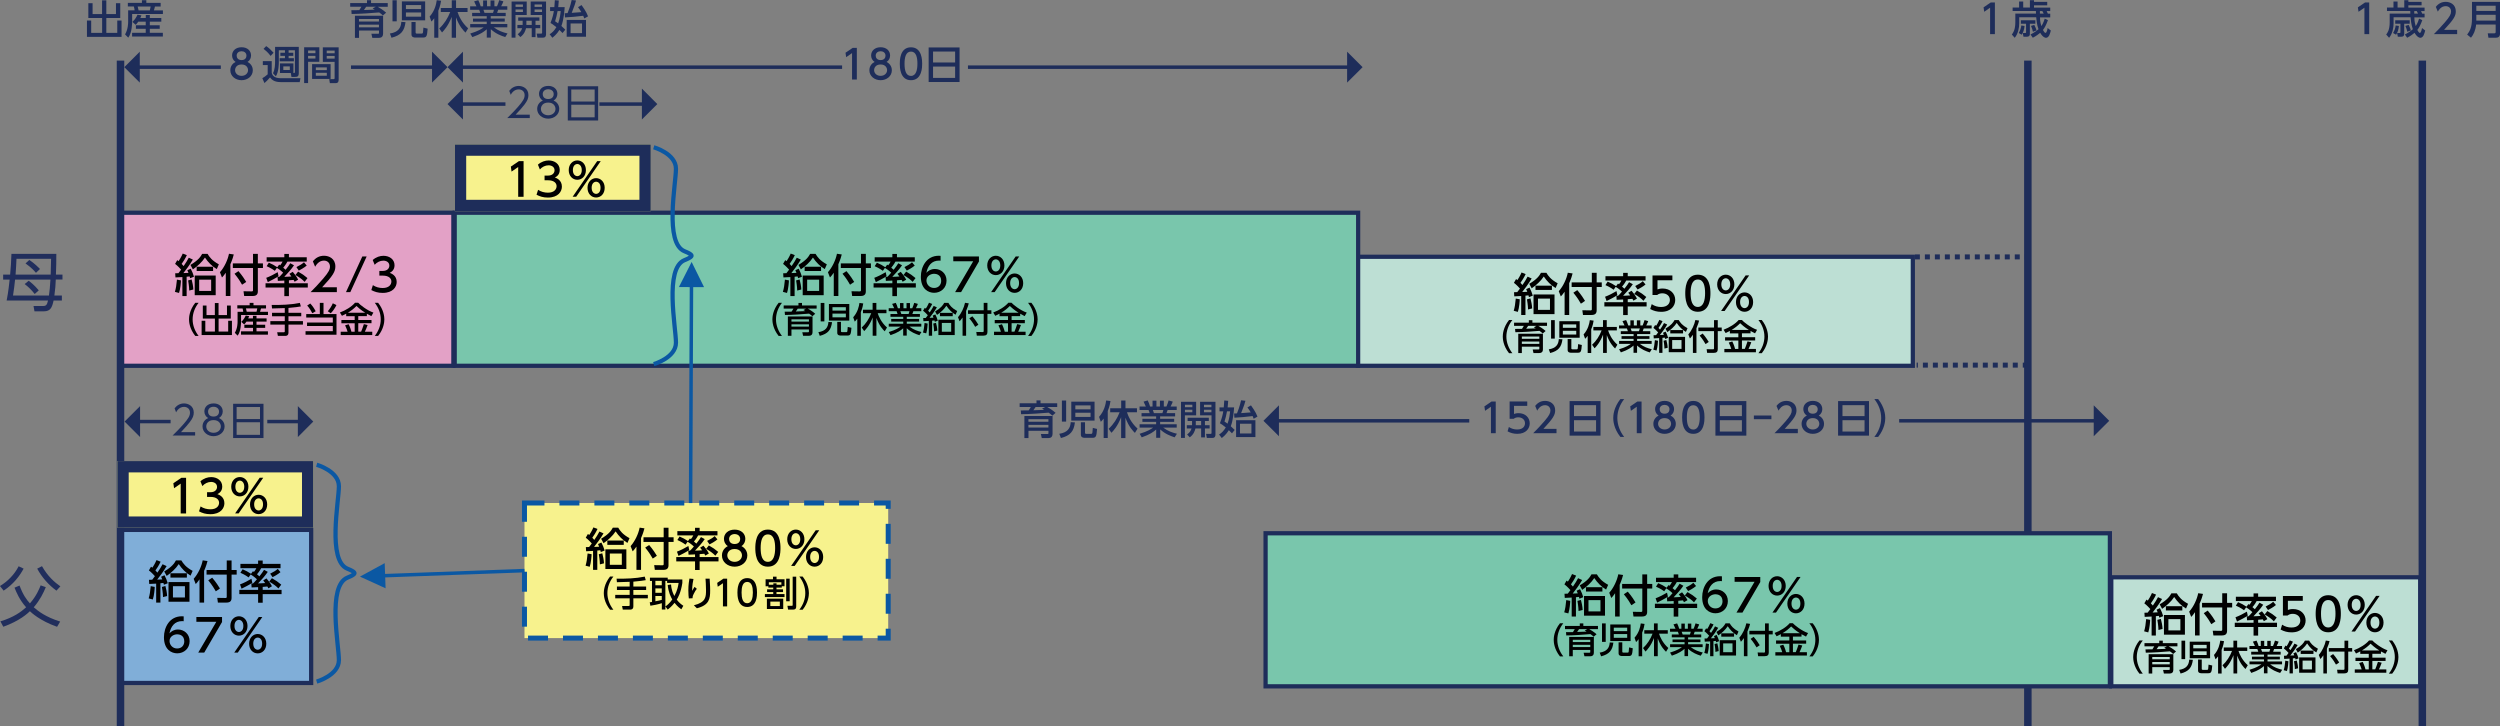 <?xml version="1.0" encoding="UTF-8"?>
<svg id="_レイヤー_2" data-name="レイヤー 2" xmlns="http://www.w3.org/2000/svg" viewBox="0 0 500.59 145.37">
  <rect x="0" y="0" width="500.59" height="145.37" fill="#808080" stroke="none"/>
  <defs>
    <style>
      .cls-1 {
        stroke-width: 1.5px;
      }

      .cls-1, .cls-2, .cls-3, .cls-4 {
        fill: none;
        stroke-miterlimit: 10;
      }

      .cls-1, .cls-3 {
        stroke: #1e2d5a;
      }

      .cls-2 {
        stroke-width: .85px;
      }

      .cls-2, .cls-4 {
        stroke: #0b58a3;
      }

      .cls-5 {
        fill: #f7f28d;
      }

      .cls-6 {
        fill: #e3a1c6;
      }

      .cls-7 {
        fill: #80aed8;
      }

      .cls-8 {
        fill: #bddfd4;
      }

      .cls-9 {
        fill: #1e2d5a;
      }

      .cls-10 {
        fill: #212e5c;
      }

      .cls-11 {
        fill: #0b58a3;
      }

      .cls-12 {
        fill: #79c6ac;
      }

      .cls-3 {
        stroke-dasharray: 0 0 1 1;
      }

      .cls-4 {
        stroke-dasharray: 0 0 4 3;
      }
    </style>
  </defs>
  <g id="_レイヤー_1-2" data-name="レイヤー 1">
    <line class="cls-1" x1="406.05" y1="12.14" x2="406.05" y2="145.37"/>
    <g>
      <rect class="cls-6" x="24.01" y="42.6" width="66.77" height="30.65"/>
      <path class="cls-9" d="M90.36,43.02v29.8H24.44v-29.8H90.36m.85-.85H23.59v31.5H91.21v-31.5h0Z"/>
    </g>
    <g>
      <path d="M35.02,58.45c.24-.83,.29-1.31,.41-2.46l.8,.15c0,.27-.1,1.71-.38,2.52l-.83-.22Zm3.59-6.47c-.54,.94-1.48,2.21-1.89,2.7,.16,0,.87-.03,1.02-.04-.07-.18-.12-.29-.23-.53l.68-.31c.24,.43,.55,1.22,.65,1.61l-.77,.3c-.04-.17-.05-.2-.1-.36-.16,.02-.2,.03-.6,.06v3.87h-.85v-3.8c-.19,0-1.27,.07-1.39,.07l-.05-.83c.2,0,.24,0,.65-.02,.04-.04,.27-.33,.54-.71-.13-.15-.76-.83-1.21-1.15l.43-.75c.16,.11,.2,.14,.27,.2,.15-.22,.53-.81,.83-1.52l.82,.32c-.31,.69-.82,1.47-1.04,1.75,.13,.13,.28,.28,.4,.44,.51-.77,.76-1.13,1.03-1.68l.81,.37Zm-.72,6.2c0-.76-.2-1.94-.22-2.03l.7-.19c.14,.5,.32,1.34,.34,2.01l-.83,.21Zm.25-5.14c1.54-.92,2.01-1.6,2.34-2.21h1.08c.37,.63,.89,1.35,2.26,2.1l-.41,.95c-.92-.53-1.76-1.38-2.37-2.31-.58,.91-1.55,1.77-2.42,2.37l-.48-.89Zm5.05,6.07h-4.2v-3.94h4.2v3.94Zm-3.81-4.84v-.86h3.29v.86h-3.29Zm2.9,1.73h-2.4v2.26h2.4v-2.26Z"/>
      <path d="M45.21,54.61c-.36,.52-.54,.72-.76,.95l-.41-1.05c.92-1.04,1.56-2.47,1.81-3.7l.96,.14c-.09,.36-.26,1-.68,1.96v6.36h-.92v-4.66Zm5.46-3.78h.96v1.91h1.02v.93h-1.02v4.65c0,.65-.3,.95-1.07,.95h-1.67l-.13-.95,1.67,.03c.22,0,.23-.15,.23-.26v-4.42h-4.04v-.93h4.04v-1.91Zm-2.92,3.46c.79,.92,1.3,1.75,1.55,2.16l-.83,.56c-.19-.35-.74-1.28-1.51-2.2l.79-.52Z"/>
      <path d="M56.93,56.18c-.18,0-1.09,.05-1.3,.06l-.05-.8h.33c.12-.1,.37-.33,.79-.84-.13-.12-.52-.5-1.26-.96l-.41,.59c-.66-.5-1.41-.83-1.64-.93l.44-.7c.76,.32,1.03,.49,1.69,.91l.38-.52,.2,.14c.25-.32,.35-.48,.48-.75h-3.19v-.86h3.54v-.67h.92v.67h3.57v.86h-3.87c-.35,.67-.77,1.13-.84,1.22,.26,.21,.4,.35,.48,.42,.49-.6,.7-.95,.93-1.31l.75,.41c-.57,.84-1.25,1.58-1.95,2.31,.14,0,.84-.02,1.43-.07-.13-.2-.21-.29-.4-.53l.66-.4c.27,.31,.74,.88,1.09,1.57l-.71,.42c-.07-.13-.15-.28-.2-.37-.14,.02-.4,.05-.94,.08v.59h3.78v.86h-3.78v1.72h-.92v-1.72h-3.76v-.86h3.76v-.55Zm-1.16-.88c-.5,.36-1.64,.95-2.15,1.19l-.31-.86c.69-.25,1.7-.76,2.29-1.13l.17,.81Zm3.93-.91c.91,.53,1.13,.67,1.87,1.29l-.57,.76c-.45-.46-.87-.79-1.84-1.38l.53-.67Zm1.72-1.22c-.5,.44-1.4,.92-1.59,1.01l-.48-.7c.76-.38,1.09-.59,1.52-.96l.55,.66Z"/>
      <path d="M67.45,57.52v.97h-5.26c.78-.78,1.61-1.63,2.53-2.71,1.09-1.28,1.35-1.81,1.35-2.41,0-.7-.49-1.19-1.21-1.19-1.06,0-1.59,.95-1.76,1.23l-.45-1.07c.56-.74,1.31-1.13,2.24-1.13,1.02,0,2.26,.59,2.26,2.13,0,1.02-.42,1.8-2.65,4.18h2.95Z"/>
      <path d="M73.42,51.35l-3.27,7.14h-.87l3.27-7.14h.87Z"/>
      <path d="M74.67,57.1c.58,.39,1.27,.57,1.96,.57,1.28,0,1.74-.7,1.74-1.31s-.52-1.17-1.7-1.17h-.71v-.94h.68c.97,0,1.32-.58,1.32-1.06,0-.68-.6-1-1.19-1-.67,0-1.3,.32-1.75,.83l-.39-.96c.68-.6,1.47-.84,2.15-.84,1.18,0,2.22,.69,2.22,1.9,0,1.01-.71,1.38-.97,1.51,.37,.14,1.4,.54,1.4,1.83,0,.96-.72,2.19-2.81,2.19-.94,0-1.63-.23-2.27-.57l.31-.97Z"/>
    </g>
    <g>
      <path d="M39.1,67.27c-1.18-1.48-1.25-2.88-1.25-3.32s.07-1.83,1.25-3.32h.67c-.75,.95-1.2,2.11-1.2,3.32s.46,2.37,1.2,3.32h-.67Z"/>
      <path d="M41.35,61.18v1.91h1.67v-2.41h.74v2.41h1.69v-1.91h.76v2.61h-2.44v2.6h1.92v-2.16h.75v2.86h-6.07v-2.86h.74v2.16h1.92v-2.6h-2.42v-2.61h.75Z"/>
      <path d="M47.52,61.12h2.47v-.47h.77v.47h2.51v.64h-1c-.06,.26-.15,.55-.2,.67h1.59v.64h-5.39v1.27c0,.22,0,2-.69,2.87l-.56-.57c.55-.89,.55-2.04,.55-2.23v-1.98h1.13c-.02-.23-.06-.44-.13-.67h-1.05v-.64Zm1.83,3.28c-.21,.31-.32,.43-.46,.56l-.57-.51c.49-.46,.75-.95,.88-1.27l.69,.12c-.06,.17-.11,.29-.19,.46h.95v-.53h.71v.53h2.02v.64h-2.02v.63h1.74v.62h-1.74v.7h2.29v.66h-5.39v-.66h2.4v-.7h-1.73v-.62h1.73v-.63h-1.32Zm-.1-2.65c.04,.14,.12,.5,.15,.67h1.97c.06-.23,.11-.43,.15-.67h-2.28Z"/>
      <path d="M57.02,61.69c-.36,.01-2.15,.08-2.55,.08l-.07-.71c1.89,.02,3.78-.03,5.64-.41l.2,.71c-.43,.07-1.19,.2-2.48,.3v.97h2.56v.7h-2.56v.97h2.9v.7h-2.9v1.61c0,.62-.48,.64-.54,.64h-1.58l-.14-.72h1.31c.09,0,.21,0,.21-.16v-1.37h-2.89v-.7h2.89v-.97h-2.55v-.7h2.55v-.94Z"/>
      <path d="M64.78,60.65v2.24h2.6v4.13h-6.2v-.7h5.46v-1.05h-5.16v-.69h5.16v-1h-5.32v-.69h2.72v-2.24h.74Zm-2.25,2.06c-.17-.36-.62-1.11-1.02-1.53l.61-.41c.44,.46,.69,.82,1.09,1.55l-.68,.4Zm3.1-.38c.39-.44,.79-1.06,1.01-1.6l.73,.36c-.29,.59-.67,1.16-1.14,1.64l-.6-.41Z"/>
      <path d="M69.32,62.81c-.36,.2-.62,.32-.85,.43l-.41-.67c1.12-.4,2.39-1.18,3.02-1.95h.64c.31,.36,1.78,1.55,3.05,1.97l-.41,.71c-.2-.1-.41-.2-.9-.48v.48h-1.72v.77h2.65v.65h-2.65v1.69h.57c.11-.25,.41-1.02,.55-1.51l.75,.18c-.24,.66-.29,.79-.55,1.34h1.48v.67h-6.32v-.67h1.38c-.14-.47-.24-.71-.5-1.28l.71-.22c.32,.61,.53,1.37,.56,1.5h.65v-1.69h-2.66v-.65h2.66v-.77h-1.7v-.48Zm3.81-.19c-.91-.56-1.48-1.1-1.75-1.35-.52,.52-.99,.91-1.72,1.35h3.47Z"/>
      <path d="M75.04,67.27c.75-.95,1.2-2.11,1.2-3.32s-.45-2.37-1.2-3.32h.67c1.13,1.42,1.25,2.78,1.25,3.32s-.12,1.91-1.25,3.32h-.67Z"/>
    </g>
    <g>
      <rect class="cls-8" x="271.9" y="51.42" width="111.12" height="21.83"/>
      <path class="cls-9" d="M382.59,51.84v20.98h-110.27v-20.98h110.27m.85-.85h-111.97v22.68h111.97v-22.68h0Z"/>
    </g>
    <g>
      <path d="M303.1,62.24c.24-.83,.29-1.31,.41-2.46l.8,.15c0,.27-.1,1.71-.38,2.52l-.83-.22Zm3.59-6.47c-.54,.94-1.48,2.21-1.89,2.7,.16,0,.87-.03,1.02-.04-.07-.18-.12-.29-.23-.53l.68-.31c.24,.43,.55,1.22,.65,1.61l-.77,.3c-.04-.17-.05-.2-.1-.36-.16,.02-.2,.03-.6,.06v3.87h-.85v-3.8c-.19,0-1.27,.07-1.39,.07l-.05-.83c.2,0,.24,0,.65-.02,.04-.04,.27-.33,.54-.71-.13-.15-.76-.83-1.21-1.15l.43-.75c.16,.11,.2,.14,.27,.2,.15-.22,.53-.81,.83-1.52l.82,.32c-.31,.69-.82,1.47-1.04,1.75,.13,.13,.28,.28,.4,.44,.51-.77,.76-1.13,1.03-1.68l.81,.37Zm-.72,6.2c0-.76-.2-1.94-.22-2.03l.7-.19c.14,.5,.32,1.34,.34,2.01l-.83,.21Zm.25-5.14c1.54-.92,2.01-1.6,2.34-2.21h1.08c.37,.63,.89,1.35,2.26,2.1l-.41,.95c-.92-.53-1.76-1.38-2.37-2.31-.58,.91-1.55,1.77-2.42,2.37l-.48-.89Zm5.05,6.07h-4.2v-3.94h4.2v3.94Zm-3.81-4.84v-.86h3.29v.86h-3.29Zm2.9,1.73h-2.4v2.26h2.4v-2.26Z"/>
      <path d="M313.29,58.41c-.36,.52-.54,.72-.76,.95l-.41-1.05c.92-1.04,1.56-2.47,1.81-3.7l.96,.14c-.09,.36-.26,1-.68,1.96v6.36h-.92v-4.66Zm5.46-3.78h.96v1.91h1.02v.93h-1.02v4.65c0,.65-.3,.95-1.07,.95h-1.67l-.13-.95,1.67,.03c.22,0,.23-.15,.23-.26v-4.42h-4.04v-.93h4.04v-1.91Zm-2.92,3.46c.79,.92,1.3,1.75,1.55,2.16l-.83,.56c-.19-.35-.74-1.28-1.51-2.2l.79-.52Z"/>
      <path d="M325.01,59.97c-.18,0-1.09,.05-1.3,.06l-.05-.8h.33c.12-.1,.37-.33,.79-.84-.13-.12-.52-.5-1.26-.96l-.41,.59c-.66-.5-1.41-.83-1.64-.93l.44-.7c.76,.32,1.03,.49,1.69,.91l.38-.52,.2,.14c.25-.31,.35-.48,.48-.75h-3.19v-.86h3.54v-.67h.92v.67h3.57v.86h-3.87c-.35,.67-.76,1.13-.84,1.22,.26,.21,.4,.35,.48,.42,.49-.6,.7-.95,.93-1.31l.75,.41c-.57,.84-1.25,1.58-1.95,2.31,.14,0,.84-.02,1.43-.07-.13-.2-.21-.29-.4-.53l.66-.4c.27,.31,.74,.88,1.09,1.57l-.71,.42c-.07-.13-.15-.28-.2-.37-.14,.02-.4,.05-.94,.08v.59h3.78v.86h-3.78v1.72h-.92v-1.72h-3.76v-.86h3.76v-.55Zm-1.16-.88c-.5,.36-1.64,.95-2.15,1.19l-.31-.86c.69-.25,1.7-.76,2.29-1.13l.17,.81Zm3.93-.91c.91,.53,1.13,.67,1.87,1.29l-.57,.76c-.45-.46-.87-.79-1.84-1.38l.53-.67Zm1.72-1.22c-.5,.44-1.4,.92-1.59,1.01l-.48-.7c.76-.38,1.09-.59,1.52-.96l.55,.66Z"/>
      <path d="M334.87,56.12h-2.98v1.83c.23-.08,.51-.18,1.03-.18,1.53,0,2.52,1.02,2.52,2.3,0,1.13-.81,2.37-2.82,2.37-.79,0-1.49-.18-2.19-.56l.3-.98c.58,.39,1.19,.57,1.88,.57,1.38,0,1.76-.81,1.76-1.4,0-.84-.68-1.34-1.52-1.34-.37,0-.75,.1-1.03,.34h-.93v-3.91h3.98v.97Z"/>
      <path d="M337.45,58.71c0-.69,0-3.71,2.52-3.71s2.52,3.02,2.52,3.71,0,3.72-2.52,3.72-2.52-3.02-2.52-3.72Zm3.97,0c0-1.38-.26-2.74-1.45-2.74s-1.45,1.37-1.45,2.74c0,1.45,.3,2.75,1.45,2.75s1.45-1.39,1.45-2.75Z"/>
      <path d="M345.56,55c.92,0,1.72,.74,1.72,1.94s-.79,1.94-1.72,1.94-1.72-.75-1.72-1.94,.8-1.94,1.72-1.94Zm3.98,.14h.71l-4.92,7.14h-.71l4.92-7.14Zm-3.98,3.01c.37,0,.89-.3,.89-1.21s-.52-1.22-.89-1.22c-.4,0-.89,.33-.89,1.22s.5,1.21,.89,1.21Zm3.76,.4c.91,0,1.72,.73,1.72,1.94s-.79,1.94-1.72,1.94-1.72-.75-1.72-1.94,.81-1.94,1.72-1.94Zm0,3.15c.37,0,.89-.3,.89-1.22s-.5-1.21-.89-1.21-.89,.32-.89,1.21,.51,1.22,.89,1.22Z"/>
    </g>
    <g>
      <path d="M302.16,70.72c-1.18-1.48-1.25-2.88-1.25-3.32s.07-1.83,1.25-3.32h.67c-.75,.95-1.2,2.11-1.2,3.32s.46,2.37,1.2,3.32h-.67Z"/>
      <path d="M308.91,66.77c-.19-.18-.27-.25-.65-.52-1.14,.11-3.57,.27-4.83,.27l-.06-.66c.59,0,1.04,0,1.39-.01,.18-.26,.31-.48,.37-.6h-1.96v-.64h2.96v-.5h.71v.5h2.93v.64h-1.76c.17,.09,.95,.54,1.48,1.03l-.57,.49Zm.03,3.21c0,.5-.29,.71-.7,.71h-1.18l-.16-.71h1.12c.17,0,.21-.01,.21-.17v-.39h-3.5v1.27h-.72v-3.87h4.94v3.16Zm-.71-2.59h-3.5v.45h3.5v-.45Zm0,1h-3.5v.46h3.5v-.46Zm-.56-3.14h-1.68c-.2,.31-.22,.35-.39,.57,.25,0,1.64-.06,1.9-.07-.08-.06-.12-.07-.38-.22l.55-.29Z"/>
      <path d="M312.86,67.94c-.2,1.54-.78,2.31-2.46,2.75l-.28-.74c1.46-.23,1.94-.97,2.01-2.05l.74,.04Zm-2.28-.14v-3.7h.74v3.7h-.74Zm1.65-3.49h4.08v3.32h-4.08v-3.32Zm.71,.64v.69h2.68v-.69h-2.68Zm0,1.29v.74h2.68v-.74h-2.68Zm1.7,1.66v1.86c0,.14,.1,.19,.22,.19h.85c.2,0,.21-.15,.22-.24,.01-.13,.06-.67,.07-.81l.74,.18c-.1,1.35-.2,1.55-.84,1.55h-1.3c-.13,0-.7,0-.7-.53v-2.21h.74Z"/>
      <path d="M317.9,67.26c-.24,.32-.36,.44-.5,.58l-.31-.87c.93-1.04,1.16-2.21,1.25-2.87l.76,.1c-.05,.34-.14,.91-.48,1.75v4.73h-.71v-3.42Zm.88,1.79c.86-.79,1.5-1.79,1.92-2.89h-1.65v-.7h1.93v-1.36h.75v1.36h2.02v.7h-1.75c.19,.62,.72,1.86,1.86,2.86l-.46,.76c-.3-.29-1.07-1.04-1.66-2.68v3.57h-.75v-3.66c-.63,1.63-1.38,2.4-1.7,2.73l-.49-.7Z"/>
      <path d="M330.34,70.57c-.76-.25-1.64-.57-2.54-1.39v1.47h-.71v-1.46c-.45,.39-1.05,.87-2.53,1.37l-.36-.62c1.45-.44,2.05-.86,2.37-1.09h-2.37v-.58h2.9v-.42h-2.41v-.54h2.41v-.42h-2.56v-.57h1.42c-.03-.11-.13-.43-.19-.55h-1.58v-.6h1.1c-.05-.1-.27-.58-.41-.87l.73-.21c.17,.34,.28,.62,.42,1.08h.43v-1.03h.69v1.03h.61v-1.03h.69v1.03h.46c.13-.29,.31-.78,.39-1.08l.73,.21c-.02,.06-.18,.5-.39,.87h1.08v.6h-1.59c-.04,.09-.17,.47-.2,.55h1.51v.57h-2.63v.42h2.47v.54h-2.47v.42h2.91v.58h-2.38c.83,.62,1.55,.87,2.41,1.08l-.41,.64Zm-2.16-4.25c.05-.11,.1-.27,.17-.55h-1.83c.04,.08,.16,.46,.2,.55h1.47Z"/>
      <path d="M331.05,70.02c.19-.64,.22-1.02,.32-1.91l.62,.12c0,.21-.08,1.33-.29,1.96l-.64-.17Zm2.79-5.04c-.42,.73-1.15,1.72-1.47,2.1,.13,0,.68-.02,.79-.03-.06-.14-.09-.22-.17-.41l.53-.24c.19,.34,.43,.95,.5,1.25l-.59,.23c-.04-.13-.04-.15-.08-.28-.13,.01-.15,.02-.47,.05v3.01h-.66v-2.96c-.15,0-.99,.06-1.08,.06l-.04-.64c.15,0,.19,0,.5-.01,.03-.03,.21-.26,.42-.55-.1-.12-.59-.64-.95-.9l.34-.58c.13,.08,.15,.11,.21,.15,.12-.17,.41-.63,.64-1.18l.64,.25c-.24,.54-.64,1.14-.81,1.36,.1,.1,.22,.22,.31,.34,.4-.6,.59-.88,.8-1.31l.63,.29Zm-.56,4.83c0-.59-.15-1.51-.17-1.58l.55-.15c.11,.39,.25,1.04,.27,1.56l-.64,.16Zm.2-4c1.2-.71,1.56-1.25,1.82-1.72h.84c.29,.49,.69,1.05,1.76,1.63l-.32,.74c-.71-.41-1.37-1.07-1.84-1.8-.45,.71-1.2,1.38-1.88,1.84l-.37-.69Zm3.93,4.72h-3.27v-3.07h3.27v3.07Zm-2.96-3.77v-.67h2.56v.67h-2.56Zm2.25,1.34h-1.87v1.76h1.87v-1.76Z"/>
      <path d="M338.97,67.04c-.28,.41-.42,.56-.59,.74l-.32-.82c.71-.81,1.21-1.92,1.41-2.88l.75,.11c-.07,.28-.2,.78-.53,1.53v4.95h-.71v-3.63Zm4.24-2.94h.75v1.48h.79v.72h-.79v3.62c0,.5-.23,.74-.83,.74h-1.3l-.1-.74,1.3,.02c.17,0,.18-.12,.18-.2v-3.44h-3.14v-.72h3.14v-1.48Zm-2.27,2.69c.62,.71,1.01,1.36,1.21,1.68l-.64,.43c-.15-.27-.57-.99-1.18-1.71l.62-.41Z"/>
      <path d="M346.38,66.26c-.36,.2-.62,.32-.85,.43l-.41-.67c1.12-.4,2.39-1.18,3.02-1.95h.64c.31,.36,1.78,1.55,3.05,1.97l-.41,.71c-.2-.1-.41-.2-.9-.48v.48h-1.72v.77h2.65v.65h-2.65v1.69h.57c.11-.25,.41-1.02,.55-1.51l.75,.18c-.24,.66-.29,.79-.55,1.34h1.48v.67h-6.32v-.67h1.38c-.14-.47-.24-.71-.5-1.28l.71-.22c.32,.61,.53,1.37,.56,1.5h.65v-1.69h-2.66v-.65h2.66v-.77h-1.7v-.48Zm3.81-.19c-.91-.56-1.48-1.1-1.75-1.35-.52,.52-.99,.91-1.72,1.35h3.47Z"/>
      <path d="M352.1,70.72c.75-.95,1.2-2.11,1.2-3.32s-.45-2.37-1.2-3.32h.67c1.13,1.42,1.25,2.78,1.25,3.32s-.12,1.91-1.25,3.32h-.67Z"/>
    </g>
    <g>
      <rect class="cls-8" x="422.76" y="115.6" width="61.86" height="21.83"/>
      <path class="cls-9" d="M484.19,116.02v20.98h-61.01v-20.98h61.01m.85-.85h-62.71v22.68h62.71v-22.68h0Z"/>
    </g>
    <g>
      <path d="M429.33,126.42c.24-.83,.29-1.31,.41-2.46l.8,.15c0,.27-.1,1.71-.38,2.52l-.83-.22Zm3.59-6.47c-.54,.94-1.48,2.21-1.89,2.7,.16,0,.87-.03,1.02-.04-.07-.18-.12-.29-.23-.53l.68-.31c.24,.43,.55,1.22,.65,1.61l-.77,.3c-.04-.17-.05-.2-.1-.36-.16,.02-.2,.03-.6,.06v3.87h-.85v-3.8c-.19,0-1.27,.07-1.39,.07l-.05-.83c.2,0,.24,0,.65-.02,.04-.04,.27-.33,.54-.71-.13-.15-.76-.83-1.21-1.15l.43-.75c.16,.11,.2,.14,.27,.2,.15-.22,.53-.81,.83-1.52l.82,.32c-.31,.69-.82,1.47-1.04,1.75,.13,.13,.28,.28,.4,.44,.51-.77,.76-1.13,1.03-1.68l.81,.37Zm-.72,6.2c0-.76-.2-1.94-.22-2.03l.7-.19c.14,.5,.32,1.34,.34,2.01l-.83,.21Zm.25-5.14c1.54-.92,2.01-1.6,2.34-2.21h1.08c.37,.63,.89,1.35,2.26,2.1l-.41,.95c-.92-.53-1.76-1.38-2.37-2.31-.58,.91-1.55,1.77-2.42,2.37l-.48-.89Zm5.05,6.07h-4.2v-3.94h4.2v3.94Zm-3.81-4.84v-.86h3.29v.86h-3.29Zm2.9,1.73h-2.4v2.26h2.4v-2.26Z"/>
      <path d="M439.52,122.58c-.36,.52-.54,.72-.76,.95l-.41-1.05c.92-1.04,1.56-2.47,1.81-3.7l.96,.14c-.09,.36-.26,1-.68,1.96v6.36h-.92v-4.66Zm5.46-3.78h.96v1.91h1.02v.93h-1.02v4.65c0,.65-.3,.95-1.07,.95h-1.67l-.13-.95,1.67,.03c.22,0,.23-.15,.23-.26v-4.42h-4.04v-.93h4.04v-1.91Zm-2.92,3.46c.79,.92,1.3,1.75,1.55,2.16l-.83,.56c-.19-.35-.74-1.28-1.51-2.2l.79-.52Z"/>
      <path d="M451.24,124.15c-.18,0-1.09,.05-1.3,.06l-.05-.8h.33c.12-.1,.37-.33,.79-.84-.13-.12-.52-.5-1.26-.96l-.41,.59c-.66-.5-1.41-.83-1.64-.93l.44-.7c.76,.32,1.03,.49,1.69,.91l.38-.52,.2,.14c.25-.31,.35-.48,.48-.75h-3.19v-.86h3.54v-.67h.92v.67h3.57v.86h-3.87c-.35,.67-.76,1.13-.84,1.22,.26,.21,.4,.35,.48,.42,.49-.6,.7-.95,.93-1.31l.75,.41c-.57,.84-1.25,1.58-1.95,2.31,.14,0,.84-.02,1.43-.07-.13-.2-.21-.29-.4-.53l.66-.4c.27,.31,.74,.88,1.09,1.57l-.71,.42c-.07-.13-.15-.28-.2-.37-.14,.02-.4,.05-.94,.08v.59h3.78v.86h-3.78v1.72h-.92v-1.72h-3.76v-.86h3.76v-.55Zm-1.16-.88c-.5,.36-1.64,.95-2.15,1.19l-.31-.86c.69-.25,1.7-.76,2.29-1.13l.17,.81Zm3.93-.91c.91,.53,1.13,.67,1.87,1.29l-.57,.76c-.45-.46-.87-.79-1.84-1.38l.53-.67Zm1.72-1.22c-.5,.44-1.4,.92-1.59,1.01l-.48-.7c.76-.38,1.09-.59,1.52-.96l.55,.66Z"/>
      <path d="M461.1,120.3h-2.98v1.83c.23-.08,.51-.18,1.03-.18,1.53,0,2.52,1.02,2.52,2.3,0,1.13-.81,2.37-2.82,2.37-.79,0-1.49-.18-2.19-.56l.3-.98c.58,.39,1.19,.57,1.88,.57,1.38,0,1.76-.81,1.76-1.4,0-.84-.68-1.34-1.52-1.34-.37,0-.75,.1-1.03,.34h-.93v-3.91h3.98v.97Z"/>
      <path d="M463.68,122.89c0-.69,0-3.71,2.52-3.71s2.52,3.02,2.52,3.71,0,3.72-2.52,3.72-2.52-3.02-2.52-3.72Zm3.97,0c0-1.38-.26-2.74-1.45-2.74s-1.45,1.37-1.45,2.74c0,1.45,.3,2.75,1.45,2.75s1.45-1.39,1.45-2.75Z"/>
      <path d="M471.79,119.18c.92,0,1.72,.74,1.72,1.94s-.79,1.94-1.72,1.94-1.72-.75-1.72-1.94,.8-1.94,1.72-1.94Zm3.98,.14h.71l-4.92,7.14h-.71l4.92-7.14Zm-3.98,3.01c.37,0,.89-.3,.89-1.21s-.52-1.22-.89-1.22c-.4,0-.89,.33-.89,1.22s.5,1.21,.89,1.21Zm3.76,.4c.91,0,1.72,.73,1.72,1.94s-.79,1.94-1.72,1.94-1.72-.75-1.72-1.94,.81-1.94,1.72-1.94Zm0,3.15c.37,0,.89-.3,.89-1.22s-.5-1.21-.89-1.21-.89,.32-.89,1.21,.51,1.22,.89,1.22Z"/>
    </g>
    <g>
      <path d="M428.39,134.89c-1.18-1.48-1.25-2.88-1.25-3.32s.07-1.83,1.25-3.32h.67c-.75,.95-1.2,2.11-1.2,3.32s.46,2.37,1.2,3.32h-.67Z"/>
      <path d="M435.14,130.94c-.19-.18-.27-.25-.65-.52-1.14,.11-3.57,.27-4.83,.27l-.06-.66c.59,0,1.04,0,1.39-.01,.18-.26,.31-.48,.37-.6h-1.96v-.64h2.96v-.5h.71v.5h2.93v.64h-1.76c.17,.09,.95,.54,1.48,1.03l-.57,.49Zm.03,3.21c0,.5-.29,.71-.7,.71h-1.18l-.16-.71h1.12c.17,0,.21-.01,.21-.17v-.39h-3.5v1.27h-.72v-3.87h4.94v3.16Zm-.71-2.59h-3.5v.45h3.5v-.45Zm0,1h-3.5v.46h3.5v-.46Zm-.56-3.14h-1.68c-.2,.31-.22,.35-.39,.57,.25,0,1.64-.06,1.9-.07-.08-.06-.12-.07-.38-.22l.55-.29Z"/>
      <path d="M439.09,132.12c-.2,1.54-.78,2.31-2.46,2.75l-.28-.74c1.46-.23,1.94-.97,2.01-2.05l.74,.04Zm-2.28-.14v-3.7h.74v3.7h-.74Zm1.65-3.49h4.08v3.32h-4.08v-3.32Zm.71,.64v.69h2.68v-.69h-2.68Zm0,1.29v.74h2.68v-.74h-2.68Zm1.7,1.66v1.86c0,.14,.1,.19,.22,.19h.85c.2,0,.21-.15,.22-.24,.01-.13,.06-.67,.07-.81l.74,.18c-.1,1.35-.2,1.55-.84,1.55h-1.3c-.13,0-.7,0-.7-.53v-2.21h.74Z"/>
      <path d="M444.13,131.44c-.24,.32-.36,.44-.5,.58l-.31-.87c.93-1.04,1.16-2.21,1.25-2.87l.76,.1c-.05,.34-.14,.91-.48,1.75v4.73h-.71v-3.42Zm.88,1.79c.86-.79,1.5-1.79,1.92-2.89h-1.65v-.7h1.93v-1.36h.75v1.36h2.02v.7h-1.75c.19,.62,.72,1.86,1.86,2.86l-.46,.76c-.3-.29-1.07-1.04-1.66-2.68v3.57h-.75v-3.66c-.63,1.63-1.38,2.4-1.7,2.73l-.49-.7Z"/>
      <path d="M456.57,134.75c-.76-.25-1.64-.57-2.54-1.39v1.47h-.71v-1.46c-.45,.39-1.05,.87-2.53,1.37l-.36-.62c1.45-.44,2.05-.86,2.37-1.09h-2.37v-.58h2.9v-.42h-2.41v-.54h2.41v-.42h-2.56v-.57h1.42c-.03-.11-.13-.43-.19-.55h-1.58v-.6h1.1c-.05-.1-.27-.58-.41-.87l.73-.21c.17,.34,.28,.62,.42,1.08h.43v-1.03h.69v1.03h.61v-1.03h.69v1.03h.46c.13-.29,.31-.78,.39-1.08l.73,.21c-.02,.06-.18,.5-.39,.87h1.08v.6h-1.59c-.04,.09-.17,.47-.2,.55h1.51v.57h-2.63v.42h2.47v.54h-2.47v.42h2.91v.58h-2.38c.83,.62,1.55,.87,2.41,1.08l-.41,.64Zm-2.16-4.25c.05-.11,.1-.27,.17-.55h-1.83c.04,.08,.16,.46,.2,.55h1.47Z"/>
      <path d="M457.28,134.2c.19-.64,.22-1.02,.32-1.91l.62,.12c0,.21-.08,1.33-.29,1.96l-.64-.17Zm2.79-5.04c-.42,.73-1.15,1.72-1.47,2.1,.13,0,.68-.02,.79-.03-.06-.14-.09-.22-.17-.41l.53-.24c.19,.34,.43,.95,.5,1.25l-.59,.23c-.04-.13-.04-.15-.08-.28-.13,.01-.15,.02-.47,.05v3.01h-.66v-2.96c-.15,0-.99,.06-1.08,.06l-.04-.64c.15,0,.19,0,.5-.01,.03-.03,.21-.26,.42-.55-.1-.12-.59-.64-.95-.9l.34-.58c.13,.08,.15,.11,.21,.15,.12-.17,.41-.63,.64-1.18l.64,.25c-.24,.54-.64,1.14-.81,1.36,.1,.1,.22,.22,.31,.34,.4-.6,.59-.88,.8-1.31l.63,.29Zm-.56,4.83c0-.59-.15-1.51-.17-1.58l.55-.15c.11,.39,.25,1.04,.27,1.56l-.64,.16Zm.2-4c1.2-.71,1.56-1.25,1.82-1.72h.84c.29,.49,.69,1.05,1.76,1.63l-.32,.74c-.71-.41-1.37-1.07-1.84-1.8-.45,.71-1.2,1.38-1.88,1.84l-.37-.69Zm3.93,4.72h-3.27v-3.07h3.27v3.07Zm-2.96-3.77v-.67h2.56v.67h-2.56Zm2.25,1.34h-1.87v1.76h1.87v-1.76Z"/>
      <path d="M465.21,131.22c-.28,.41-.42,.56-.59,.74l-.32-.82c.71-.81,1.21-1.92,1.41-2.88l.75,.11c-.07,.28-.2,.78-.53,1.53v4.95h-.71v-3.63Zm4.24-2.94h.75v1.48h.79v.72h-.79v3.62c0,.5-.23,.74-.83,.74h-1.3l-.1-.74,1.3,.02c.17,0,.18-.12,.18-.2v-3.44h-3.14v-.72h3.14v-1.48Zm-2.27,2.69c.62,.71,1.01,1.36,1.21,1.68l-.64,.43c-.15-.27-.57-.99-1.18-1.71l.62-.41Z"/>
      <path d="M472.61,130.43c-.36,.2-.62,.32-.85,.43l-.41-.67c1.12-.4,2.39-1.18,3.02-1.95h.64c.31,.36,1.78,1.55,3.05,1.97l-.41,.71c-.2-.1-.41-.2-.9-.48v.48h-1.72v.77h2.65v.65h-2.65v1.69h.57c.11-.25,.41-1.02,.55-1.51l.75,.18c-.24,.66-.29,.79-.55,1.34h1.48v.67h-6.32v-.67h1.38c-.14-.47-.24-.71-.5-1.28l.71-.22c.32,.61,.53,1.37,.56,1.5h.65v-1.69h-2.66v-.65h2.66v-.77h-1.7v-.48Zm3.81-.19c-.91-.56-1.48-1.1-1.75-1.35-.52,.52-.99,.91-1.72,1.35h3.47Z"/>
      <path d="M478.33,134.89c.75-.95,1.2-2.11,1.2-3.32s-.45-2.37-1.2-3.32h.67c1.13,1.42,1.25,2.78,1.25,3.32s-.12,1.91-1.25,3.32h-.67Z"/>
    </g>
    <g>
      <path class="cls-9" d="M18.54,.64V2.81h1.9V.06h.85V2.81h1.93V.64h.86V3.61h-2.79v2.97h2.19v-2.47h.86v3.27h-6.93v-3.27h.85v2.47h2.19V3.61h-2.76V.64h.86Z"/>
      <path class="cls-9" d="M25.6,.58h2.82V.04h.88V.58h2.87v.73h-1.14c-.06,.3-.18,.63-.22,.77h1.81v.73h-6.16v1.45c0,.26,0,2.28-.78,3.28l-.64-.65c.62-1.02,.62-2.33,.62-2.55V2.07h1.29c-.02-.26-.07-.5-.15-.77h-1.2V.58Zm2.09,3.75c-.24,.35-.37,.49-.52,.64l-.65-.58c.56-.52,.86-1.09,1.01-1.45l.79,.14c-.07,.2-.12,.34-.22,.53h1.09v-.61h.81v.61h2.3v.73h-2.3v.72h1.98v.71h-1.98v.8h2.61v.75h-6.16v-.75h2.73v-.8h-1.97v-.71h1.97v-.72h-1.5Zm-.12-3.02c.05,.16,.14,.58,.18,.77h2.25c.07-.26,.12-.5,.17-.77h-2.6Z"/>
    </g>
    <g>
      <path class="cls-9" d="M76.67,3.09c-.22-.21-.31-.29-.74-.6-1.3,.13-4.07,.3-5.52,.31l-.06-.75c.67,0,1.18,0,1.59-.02,.21-.3,.35-.55,.42-.68h-2.24V.62h3.37V.04h.81V.62h3.34v.74h-2.01c.2,.1,1.08,.62,1.69,1.18l-.66,.56Zm.03,3.67c0,.58-.34,.82-.8,.82h-1.35l-.18-.82h1.28c.2,0,.24-.02,.24-.2v-.44h-4v1.46h-.82V3.15h5.64v3.61Zm-.82-2.96h-4v.51h4v-.51Zm0,1.14h-4v.53h4v-.53Zm-.64-3.59h-1.92c-.23,.36-.26,.4-.45,.66,.28,0,1.87-.06,2.17-.08-.1-.06-.14-.08-.43-.25l.63-.33Z"/>
      <path class="cls-9" d="M81.2,4.43c-.22,1.76-.9,2.64-2.81,3.13l-.32-.85c1.66-.26,2.21-1.1,2.29-2.33l.84,.05Zm-2.61-.16V.05h.85V4.27h-.85Zm1.88-3.99h4.66v3.79h-4.66V.28Zm.81,.74v.79h3.05v-.79h-3.05Zm0,1.47v.85h3.05v-.85h-3.05Zm1.94,1.9v2.12c0,.16,.12,.22,.25,.22h.97c.22,0,.24-.18,.26-.27,.02-.14,.07-.77,.08-.93l.85,.21c-.11,1.54-.22,1.78-.96,1.78h-1.48c-.15,0-.8,0-.8-.6v-2.52h.84Z"/>
      <path class="cls-9" d="M86.96,3.65c-.27,.37-.42,.5-.58,.66l-.35-.99c1.06-1.18,1.32-2.53,1.42-3.28l.87,.11c-.06,.38-.16,1.04-.55,2V7.56h-.82V3.65Zm1,2.05c.98-.9,1.71-2.05,2.19-3.3h-1.89v-.8h2.2V.05h.86V1.6h2.3v.8h-2c.22,.71,.82,2.12,2.12,3.27l-.53,.86c-.34-.34-1.22-1.18-1.9-3.05V7.56h-.86V3.38c-.72,1.86-1.58,2.74-1.94,3.12l-.56-.8Z"/>
      <path class="cls-9" d="M101.17,7.43c-.86-.29-1.87-.65-2.89-1.58v1.68h-.81v-1.67c-.51,.45-1.2,.99-2.89,1.57l-.42-.71c1.65-.5,2.34-.98,2.7-1.24h-2.71v-.66h3.31v-.48h-2.75v-.62h2.75v-.48h-2.92v-.66h1.62c-.03-.13-.14-.5-.22-.62h-1.8v-.69h1.26c-.06-.12-.31-.66-.46-.99l.83-.24c.2,.38,.32,.7,.48,1.23h.49V.09h.78V1.26h.7V.09h.78V1.26h.52c.15-.33,.35-.89,.44-1.23l.83,.24c-.02,.07-.2,.57-.44,.99h1.23v.69h-1.82c-.04,.1-.19,.54-.22,.62h1.72v.66h-3v.48h2.81v.62h-2.81v.48h3.32v.66h-2.71c.94,.7,1.77,.99,2.75,1.23l-.46,.73Zm-2.46-4.85c.06-.13,.12-.3,.19-.62h-2.1c.04,.09,.18,.53,.22,.62h1.68Z"/>
      <path class="cls-9" d="M102.43,.3h3.04V3.01h-2.25V7.54h-.78V.3Zm.8,.59v.49h1.48v-.49h-1.48Zm0,1.01v.5h1.48v-.5h-1.48Zm1.42,3.09c0-.06,0-.1,0-.14v-.7h-.89v-.66h4.25v.66h-.78v.84h.94v.66h-.94v1.78h-.76v-1.78h-1.14c-.1,.42-.35,1.21-1.14,1.77l-.53-.57c.25-.19,.72-.57,.88-1.2h-.94v-.66h1.05Zm1.82,0v-.84h-1.07v.84h1.07Zm-.21-4.69h3.08V6.86c0,.13,0,.68-.6,.68h-1.13l-.15-.81h.9c.14,0,.19-.05,.19-.16V3.01h-2.29V.3Zm.78,.59v.49h1.49v-.49h-1.49Zm0,1.01v.5h1.49v-.5h-1.49Z"/>
      <path class="cls-9" d="M113.07,1.43c-.04,.62-.18,2.54-.66,3.77,.26,.22,.41,.37,.78,.74l-.55,.68c-.26-.27-.38-.4-.62-.63-.52,.86-1.14,1.35-1.42,1.57l-.54-.7c.48-.31,.89-.66,1.35-1.42-.63-.51-.89-.67-1.18-.84,.42-1.07,.58-1.79,.67-2.39h-.75v-.78h.85c.05-.47,.06-.74,.1-1.39l.79,.07c-.02,.41-.03,.52-.11,1.32h1.3Zm-1.42,.78c-.16,.85-.27,1.3-.5,2.05,.26,.16,.39,.25,.61,.42,.36-1,.46-1.93,.51-2.47h-.62Zm4.8-1.19c.18,.26,.96,1.3,1.3,2.25l-.76,.43c-.08-.22-.12-.33-.21-.54-.83,.13-2.94,.3-3.65,.33l-.06-.84c.12,0,.46-.02,.58-.03,.18-.46,.55-1.38,.82-2.62l.87,.1c-.14,.58-.25,.89-.86,2.47,.67-.04,.79-.05,1.92-.14-.15-.27-.3-.51-.66-1l.7-.41Zm.89,6.34h-3.87V3.99h3.87v3.37Zm-.8-2.66h-2.29v1.94h2.29v-1.94Z"/>
    </g>
    <g>
      <path class="cls-9" d="M398.61,.5h.84V6.84h-.96V1.54l-1.18,.82-.13-.89,1.43-.97Z"/>
      <path class="cls-9" d="M403,2.21v-.7h1.3V.31h.82V1.51h1.34V.04h.82V.38h2.65v.69h-2.65v.45h3.25v.7h-.71c.08,.18,.18,.38,.24,.52h.47v.74h-2.05c0,.3,0,.87,.28,1.75,.39-.58,.6-1.28,.67-1.5l.64,.31c-.35,.98-.7,1.6-1,1.96,.15,.27,.34,.59,.51,.59,.24,0,.38-.67,.43-.98l.64,.5c-.14,.55-.35,1.46-.98,1.46-.12,0-.6-.06-1.15-1-.34,.29-.75,.6-1.48,.99l-.46-.65c.91-.48,1.31-.8,1.6-1.06-.34-.9-.43-1.99-.46-2.39h-3.4v1.21c0,.85-.2,2.06-.9,2.9l-.58-.66c.23-.29,.7-.88,.7-2.44v-1.75h4.14c0-.08-.02-.44-.02-.52h-4.66Zm2.39,2.98c-.09,.76-.22,1.22-.57,1.76l-.6-.34c.31-.5,.47-1.06,.52-1.51l.65,.1Zm2.16-1.13v.69h-1.1v2c0,.18,0,.6-.58,.6h-.7l-.14-.74h.5c.14,0,.16-.05,.16-.13v-1.73h-1.04v-.69h2.89Zm-.21,.93c.22,.4,.39,.9,.45,1.1l-.73,.27c-.06-.32-.18-.77-.38-1.17l.66-.2Zm1.13-2.26h.75c-.04-.07-.23-.43-.27-.52h-.49c0,.18,0,.4,0,.52Z"/>
    </g>
    <g>
      <path class="cls-9" d="M50.62,14.07c0,1.17-1.02,1.99-2.25,1.99s-2.25-.82-2.25-1.99c0-.87,.54-1.42,1.05-1.67-.47-.29-.7-.8-.7-1.29,0-.94,.74-1.65,1.9-1.65s1.9,.7,1.9,1.65c0,.49-.22,1-.7,1.29,.5,.25,1.05,.8,1.05,1.67Zm-.95-.02c0-.46-.32-1.14-1.3-1.14s-1.3,.66-1.3,1.14c0,.63,.54,1.14,1.3,1.14s1.3-.51,1.3-1.14Zm-.32-2.9c0-.59-.47-.89-.98-.89s-.98,.3-.98,.88c0,.38,.22,.89,.98,.89s.98-.5,.98-.88Z"/>
      <path class="cls-9" d="M52.64,12.24h1.77v2.38c.1,.3,.33,1.04,1.78,1.04h3.97l-.15,.78h-3.83c-1.37,0-1.84-.59-2.11-.94-.46,.56-.81,.86-1.12,1.13l-.42-.97c.43-.26,.64-.41,1.07-.78v-1.85h-.97v-.79Zm.66-3.01c.48,.33,.83,.63,1.48,1.33l-.59,.64c-.58-.76-1.04-1.12-1.42-1.42l.54-.56Zm5.43,5.38c.27,0,.32,0,.32-.22v-4.33h-1.26v.5h.94v.62h-.94v.47h1.06v.63h-2.85v-.63h1.06v-.47h-.92v-.62h.92v-.5h-1.23v2.32c0,.38,0,1.99-.59,2.9l-.58-.62c.4-.71,.42-1.77,.42-2.39v-2.89h4.75v5.24c0,.74-.34,.78-.77,.78h-.7l-.13-.78h-2.17v-1.93h2.69v1.92Zm-2-1.32v.72h1.3v-.72h-1.3Z"/>
      <path class="cls-9" d="M60.9,9.46h3.04v2.92h-2.25v4.25h-.79v-7.17Zm.79,.66v.53h1.47v-.53h-1.47Zm0,1.07v.53h1.47v-.53h-1.47Zm4.51,1.65v2.97h-3.71v-2.97h3.71Zm-2.96,.65v.55h2.2v-.55h-2.2Zm0,1.09v.58h2.2v-.58h-2.2Zm3.77-2.19h-2.37v-2.92h3.17v6.42c0,.22,0,.75-.54,.75h-1.22l-.13-.8h.9c.1,0,.18-.03,.18-.19v-3.26Zm-1.59-2.26v.53h1.59v-.53h-1.59Zm0,1.07v.53h1.59v-.53h-1.59Z"/>
    </g>
    <g>
      <path class="cls-9" d="M170.73,9.59h.84v6.34h-.96v-5.3l-1.18,.82-.13-.89,1.43-.97Z"/>
      <path class="cls-9" d="M178.58,14.07c0,1.17-1.02,1.99-2.25,1.99s-2.25-.82-2.25-1.99c0-.87,.54-1.42,1.05-1.67-.47-.29-.7-.8-.7-1.29,0-.94,.74-1.65,1.9-1.65s1.9,.7,1.9,1.65c0,.49-.22,1-.7,1.29,.5,.25,1.05,.8,1.05,1.67Zm-.95-.02c0-.46-.32-1.14-1.3-1.14s-1.3,.66-1.3,1.14c0,.63,.54,1.14,1.3,1.14s1.3-.51,1.3-1.14Zm-.32-2.9c0-.59-.47-.89-.98-.89s-.98,.3-.98,.88c0,.38,.22,.89,.98,.89s.98-.5,.98-.88Z"/>
      <path class="cls-9" d="M180.17,12.76c0-.62,0-3.29,2.24-3.29s2.24,2.69,2.24,3.29,0,3.3-2.24,3.3-2.24-2.69-2.24-3.3Zm3.53,0c0-1.22-.23-2.43-1.29-2.43s-1.29,1.22-1.29,2.43c0,1.29,.26,2.44,1.29,2.44s1.29-1.23,1.29-2.44Z"/>
      <path class="cls-9" d="M192.14,9.5v6.92h-6.19v-6.92h6.19Zm-5.31,3.01h4.42v-2.19h-4.42v2.19Zm0,.82v2.27h4.42v-2.27h-4.42Z"/>
    </g>
    <g>
      <path class="cls-9" d="M473.56,.5h.84V6.84h-.96V1.54l-1.18,.82-.13-.89,1.43-.97Z"/>
      <path class="cls-9" d="M477.96,2.21v-.7h1.3V.31h.82V1.51h1.34V.04h.82V.38h2.65v.69h-2.65v.45h3.25v.7h-.71c.08,.18,.18,.38,.24,.52h.47v.74h-2.05c0,.3,0,.87,.28,1.75,.39-.58,.6-1.28,.67-1.5l.64,.31c-.35,.98-.7,1.6-1,1.96,.15,.27,.34,.59,.51,.59,.24,0,.38-.67,.43-.98l.64,.5c-.14,.55-.35,1.46-.98,1.46-.12,0-.6-.06-1.15-1-.34,.29-.75,.6-1.48,.99l-.46-.65c.91-.48,1.31-.8,1.6-1.06-.34-.9-.43-1.99-.46-2.39h-3.4v1.21c0,.85-.2,2.06-.9,2.9l-.58-.66c.23-.29,.7-.88,.7-2.44v-1.75h4.14c0-.08-.02-.44-.02-.52h-4.66Zm2.39,2.98c-.09,.76-.22,1.22-.57,1.76l-.6-.34c.31-.5,.47-1.06,.52-1.51l.65,.1Zm2.16-1.13v.69h-1.1v2c0,.18,0,.6-.58,.6h-.7l-.14-.74h.5c.14,0,.16-.05,.16-.13v-1.73h-1.04v-.69h2.89Zm-.21,.93c.22,.4,.39,.9,.45,1.1l-.73,.27c-.06-.32-.18-.77-.38-1.17l.66-.2Zm1.13-2.26h.75c-.04-.07-.23-.43-.27-.52h-.49c0,.18,0,.4,0,.52Z"/>
      <path class="cls-9" d="M492.01,5.98v.86h-4.67c.7-.7,1.43-1.45,2.25-2.41,.97-1.14,1.2-1.61,1.2-2.14,0-.62-.43-1.06-1.08-1.06-.94,0-1.42,.84-1.57,1.1l-.4-.95c.5-.66,1.17-1.01,1.99-1.01,.9,0,2.01,.52,2.01,1.9,0,.9-.38,1.6-2.35,3.71h2.62Z"/>
      <path class="cls-9" d="M500.59,6.75c0,.54-.33,.8-.76,.8h-1.56l-.13-.88h1.32c.15,0,.26-.06,.26-.26v-1.5h-3.91c-.11,1.18-.54,2.07-1.03,2.64l-.77-.62c.48-.66,.97-1.35,.97-3.25V.37h5.61V6.75Zm-4.74-5.6v1.04h3.87V1.15h-3.87Zm0,1.81v1.17h3.87v-1.17h-3.87Z"/>
    </g>
    <line class="cls-3" x1="406.03" y1="73.11" x2="383.78" y2="73.11"/>
    <line class="cls-3" x1="406.43" y1="51.44" x2="383.44" y2="51.44"/>
    <path class="cls-10" d="M12.51,54.98v1h-1.34c-.01,.82-.13,2.16-.28,3.2h1.5v1h-1.66c-.3,1.39-.63,2.16-1.94,2.16h-1.89l-.19-1.07h1.92c.57,.01,.8-.22,.98-1.09H1.33c.36-1.77,.55-3.76,.6-4.2H.63v-1h1.4c.13-1.23,.22-2.83,.26-4.15H11.28c-.01,1.96-.01,2.18-.08,4.15h1.31Zm-2.71,4.2c.13-.86,.22-1.86,.3-3.2H3.02c-.09,.82-.22,2.03-.41,3.2h7.19Zm.35-4.2c.06-1.68,.06-2.47,.08-3.16H3.3c-.05,1.16-.09,1.99-.18,3.16h7.02Zm-3.2,3.89c-.71-.92-1.43-1.55-2.01-1.99l.8-.66c.35,.26,1.08,.79,2.02,1.92l-.81,.73Zm.24-4.25c-.33-.39-.91-1.04-2.08-1.87l.76-.7c1,.65,1.92,1.59,2.14,1.81l-.81,.77Z"/>
    <path class="cls-10" d="M0,117.34c1.5-.9,2.88-2.27,3.73-3.95l1,.47c-.78,1.44-1.98,3.07-4,4.41l-.73-.92Zm3.92-.08c.67,1.82,1.4,2.83,2.07,3.56,1.31-1.49,1.89-2.94,2.15-3.61l1.03,.36c-.46,1.13-1.15,2.56-2.41,4.03,.85,.75,2.39,1.96,5.29,2.86l-.62,1.05c-3.46-1.22-5.18-2.87-5.44-3.12-.44,.43-2.06,1.94-5.33,3.11l-.58-1.08c2.68-.81,4.17-1.92,5.15-2.82-1.33-1.48-1.97-3.04-2.32-3.93l1-.42Zm4.49-3.89c1.14,2.02,2.53,3.24,3.68,4.04l-.79,.86c-1.56-1.13-2.96-2.72-3.85-4.41l.95-.49Z"/>
    <g>
      <path class="cls-9" d="M210.72,83.23c-.22-.21-.31-.29-.74-.6-1.3,.13-4.07,.3-5.52,.31l-.06-.75c.67,0,1.18,0,1.59-.02,.21-.3,.35-.55,.42-.68h-2.24v-.74h3.37v-.58h.81v.58h3.34v.74h-2.01c.2,.1,1.08,.62,1.69,1.18l-.66,.56Zm.03,3.67c0,.58-.34,.82-.8,.82h-1.35l-.18-.82h1.28c.2,0,.24-.02,.24-.2v-.44h-4v1.46h-.82v-4.42h5.64v3.61Zm-.82-2.96h-4v.51h4v-.51Zm0,1.14h-4v.53h4v-.53Zm-.64-3.59h-1.92c-.23,.36-.26,.4-.45,.66,.28,0,1.87-.06,2.17-.08-.1-.06-.14-.08-.43-.25l.63-.33Z"/>
      <path class="cls-9" d="M215.24,84.58c-.22,1.76-.9,2.64-2.81,3.13l-.32-.85c1.66-.26,2.21-1.1,2.29-2.33l.84,.05Zm-2.61-.16v-4.22h.85v4.22h-.85Zm1.88-3.99h4.66v3.79h-4.66v-3.79Zm.81,.74v.79h3.05v-.79h-3.05Zm0,1.47v.85h3.05v-.85h-3.05Zm1.94,1.9v2.12c0,.16,.12,.22,.25,.22h.97c.22,0,.24-.18,.26-.27,.02-.14,.07-.77,.08-.93l.85,.21c-.11,1.54-.22,1.78-.96,1.78h-1.48c-.15,0-.8,0-.8-.6v-2.52h.84Z"/>
      <path class="cls-9" d="M221,83.8c-.27,.37-.42,.5-.58,.66l-.35-.99c1.06-1.18,1.32-2.53,1.42-3.28l.87,.11c-.06,.38-.16,1.04-.55,2v5.4h-.82v-3.9Zm1,2.05c.98-.9,1.71-2.05,2.19-3.3h-1.89v-.8h2.2v-1.55h.86v1.55h2.3v.8h-2c.22,.71,.82,2.12,2.12,3.27l-.53,.86c-.34-.34-1.22-1.18-1.9-3.05v4.08h-.86v-4.17c-.72,1.86-1.58,2.74-1.94,3.12l-.56-.8Z"/>
      <path class="cls-9" d="M235.21,87.57c-.86-.29-1.87-.65-2.89-1.58v1.68h-.81v-1.67c-.51,.45-1.2,.99-2.89,1.57l-.42-.71c1.65-.5,2.34-.98,2.7-1.24h-2.71v-.66h3.31v-.48h-2.75v-.62h2.75v-.48h-2.92v-.66h1.62c-.03-.13-.14-.5-.22-.62h-1.8v-.69h1.26c-.06-.12-.31-.66-.46-.99l.83-.24c.2,.38,.32,.7,.48,1.23h.49v-1.18h.78v1.18h.7v-1.18h.78v1.18h.52c.15-.33,.35-.89,.44-1.23l.83,.24c-.02,.07-.2,.57-.44,.99h1.23v.69h-1.82c-.04,.1-.19,.54-.22,.62h1.72v.66h-3v.48h2.81v.62h-2.81v.48h3.32v.66h-2.71c.94,.7,1.77,.99,2.75,1.23l-.46,.73Zm-2.46-4.85c.06-.13,.12-.3,.19-.62h-2.1c.04,.09,.18,.53,.22,.62h1.68Z"/>
      <path class="cls-9" d="M236.47,80.45h3.04v2.71h-2.25v4.53h-.78v-7.24Zm.8,.59v.49h1.48v-.49h-1.48Zm0,1.01v.5h1.48v-.5h-1.48Zm1.42,3.09c0-.06,0-.1,0-.14v-.7h-.89v-.66h4.25v.66h-.78v.84h.94v.66h-.94v1.78h-.76v-1.78h-1.14c-.1,.42-.35,1.21-1.14,1.77l-.53-.57c.25-.19,.72-.57,.88-1.2h-.94v-.66h1.05Zm1.82,0v-.84h-1.07v.84h1.07Zm-.21-4.69h3.08v6.56c0,.13,0,.68-.6,.68h-1.13l-.15-.81h.9c.14,0,.19-.05,.19-.16v-3.56h-2.29v-2.71Zm.78,.59v.49h1.49v-.49h-1.49Zm0,1.01v.5h1.49v-.5h-1.49Z"/>
      <path class="cls-9" d="M247.11,81.58c-.04,.62-.18,2.54-.66,3.77,.26,.22,.41,.37,.78,.74l-.55,.68c-.26-.27-.38-.4-.62-.63-.52,.86-1.14,1.35-1.42,1.57l-.54-.7c.48-.31,.89-.66,1.35-1.42-.63-.51-.89-.67-1.18-.84,.42-1.07,.58-1.79,.67-2.39h-.75v-.78h.85c.05-.47,.06-.74,.1-1.39l.79,.07c-.02,.41-.03,.52-.11,1.32h1.3Zm-1.42,.78c-.16,.85-.27,1.3-.5,2.05,.26,.16,.39,.25,.61,.42,.36-1,.46-1.93,.51-2.47h-.62Zm4.8-1.19c.18,.26,.96,1.3,1.3,2.25l-.76,.43c-.08-.22-.12-.33-.21-.54-.83,.13-2.94,.3-3.65,.33l-.06-.84c.12,0,.46-.02,.58-.03,.18-.46,.55-1.38,.82-2.62l.87,.1c-.14,.58-.25,.89-.86,2.47,.67-.04,.79-.05,1.92-.14-.15-.27-.3-.51-.66-1l.7-.41Zm.89,6.34h-3.87v-3.37h3.87v3.37Zm-.8-2.66h-2.29v1.94h2.29v-1.94Z"/>
    </g>
    <g>
      <rect class="cls-12" x="91.05" y="42.6" width="180.91" height="30.65"/>
      <path class="cls-9" d="M271.53,43.02v29.8H91.47v-29.8h180.05m.85-.85H90.62v31.5h181.75v-31.5h0Z"/>
    </g>
    <g>
      <path d="M156.76,58.45c.24-.83,.29-1.31,.41-2.46l.8,.15c0,.27-.1,1.71-.38,2.52l-.83-.22Zm3.59-6.47c-.54,.94-1.48,2.21-1.89,2.7,.16,0,.87-.03,1.02-.04-.07-.18-.12-.29-.23-.53l.68-.31c.24,.43,.55,1.22,.65,1.61l-.77,.3c-.04-.17-.05-.2-.1-.36-.16,.02-.2,.03-.6,.06v3.87h-.85v-3.8c-.19,0-1.27,.07-1.39,.07l-.05-.83c.2,0,.24,0,.65-.02,.04-.04,.27-.33,.54-.71-.13-.15-.76-.83-1.21-1.15l.43-.75c.16,.11,.2,.14,.27,.2,.15-.22,.53-.81,.83-1.52l.82,.32c-.31,.69-.82,1.47-1.04,1.75,.13,.13,.28,.28,.4,.44,.51-.77,.76-1.13,1.03-1.68l.81,.37Zm-.72,6.2c0-.76-.2-1.94-.22-2.03l.7-.19c.14,.5,.32,1.34,.34,2.01l-.83,.21Zm.25-5.14c1.54-.92,2.01-1.6,2.34-2.21h1.08c.37,.63,.89,1.35,2.26,2.1l-.41,.95c-.92-.53-1.76-1.38-2.37-2.31-.58,.91-1.55,1.77-2.42,2.37l-.48-.89Zm5.05,6.07h-4.2v-3.94h4.2v3.94Zm-3.81-4.84v-.86h3.29v.86h-3.29Zm2.9,1.73h-2.4v2.26h2.4v-2.26Z"/>
      <path d="M166.95,54.61c-.36,.52-.54,.72-.76,.95l-.41-1.05c.92-1.04,1.56-2.47,1.81-3.7l.96,.14c-.09,.36-.26,1-.68,1.96v6.36h-.92v-4.66Zm5.46-3.78h.96v1.91h1.02v.93h-1.02v4.65c0,.65-.3,.95-1.07,.95h-1.67l-.13-.95,1.67,.03c.22,0,.23-.15,.23-.26v-4.42h-4.04v-.93h4.04v-1.91Zm-2.92,3.46c.79,.92,1.3,1.75,1.55,2.16l-.83,.56c-.19-.35-.74-1.28-1.51-2.2l.79-.52Z"/>
      <path d="M178.68,56.18c-.18,0-1.09,.05-1.3,.06l-.05-.8h.33c.12-.1,.37-.33,.79-.84-.13-.12-.52-.5-1.26-.96l-.41,.59c-.66-.5-1.41-.83-1.64-.93l.44-.7c.76,.32,1.03,.49,1.69,.91l.38-.52,.2,.14c.25-.31,.35-.48,.48-.75h-3.19v-.86h3.54v-.67h.92v.67h3.57v.86h-3.87c-.35,.67-.77,1.13-.84,1.22,.26,.21,.4,.35,.48,.42,.49-.6,.7-.95,.93-1.31l.75,.41c-.57,.84-1.25,1.58-1.95,2.31,.14,0,.84-.02,1.43-.07-.13-.2-.21-.29-.4-.53l.66-.4c.27,.31,.74,.88,1.09,1.57l-.71,.42c-.07-.13-.15-.28-.2-.37-.14,.02-.4,.05-.94,.08v.59h3.78v.86h-3.78v1.72h-.92v-1.72h-3.76v-.86h3.76v-.55Zm-1.16-.88c-.5,.36-1.64,.95-2.15,1.19l-.31-.86c.69-.25,1.7-.76,2.29-1.13l.17,.81Zm3.93-.91c.91,.53,1.13,.67,1.87,1.29l-.57,.76c-.45-.46-.87-.79-1.84-1.38l.53-.67Zm1.72-1.22c-.5,.44-1.4,.92-1.59,1.01l-.48-.7c.76-.38,1.09-.59,1.52-.96l.55,.66Z"/>
      <path d="M188.36,52.2c-.21,0-.23-.02-.32-.02-1.51,0-2.26,1.05-2.55,2.45,.36-.4,.9-.77,1.71-.77,1.2,0,2.33,.88,2.33,2.33s-1.11,2.44-2.48,2.44c-1.14,0-2.66-.73-2.66-3.22,0-1.97,1.1-4.2,3.59-4.2,.13,0,.21,0,.36,.02v.97Zm-1.3,2.62c-.69,0-1.55,.44-1.55,1.34,0,.75,.58,1.5,1.52,1.5s1.43-.68,1.43-1.42c0-1.26-1.02-1.42-1.41-1.42Z"/>
      <path d="M196.02,51.35v1.01l-3.57,6.13h-1.2l3.62-6.17h-3.99v-.97h5.13Z"/>
      <path d="M199.4,51.21c.92,0,1.72,.74,1.72,1.94s-.79,1.94-1.72,1.94-1.72-.75-1.72-1.94,.8-1.94,1.72-1.94Zm3.98,.14h.71l-4.92,7.14h-.71l4.92-7.14Zm-3.98,3.01c.37,0,.89-.3,.89-1.21s-.52-1.22-.89-1.22c-.4,0-.89,.33-.89,1.22s.5,1.21,.89,1.21Zm3.76,.4c.91,0,1.72,.73,1.72,1.94s-.79,1.94-1.72,1.94-1.72-.75-1.72-1.94,.81-1.94,1.72-1.94Zm0,3.15c.37,0,.89-.3,.89-1.22s-.5-1.21-.89-1.21-.89,.32-.89,1.21,.51,1.22,.89,1.22Z"/>
    </g>
    <g>
      <path d="M155.91,67.27c-1.18-1.48-1.25-2.88-1.25-3.32s.07-1.83,1.25-3.32h.67c-.75,.95-1.2,2.11-1.2,3.32s.46,2.37,1.2,3.32h-.67Z"/>
      <path d="M162.66,63.32c-.19-.18-.27-.25-.65-.52-1.14,.11-3.57,.27-4.83,.27l-.06-.66c.59,0,1.04,0,1.39-.01,.18-.26,.31-.48,.37-.6h-1.96v-.64h2.96v-.5h.71v.5h2.93v.64h-1.76c.17,.09,.95,.54,1.48,1.03l-.57,.49Zm.03,3.21c0,.5-.29,.71-.7,.71h-1.18l-.16-.71h1.12c.17,0,.21-.01,.21-.17v-.39h-3.5v1.27h-.72v-3.87h4.94v3.16Zm-.71-2.59h-3.5v.45h3.5v-.45Zm0,1h-3.5v.46h3.5v-.46Zm-.56-3.14h-1.68c-.2,.31-.22,.35-.39,.57,.25,0,1.64-.06,1.9-.07-.08-.06-.12-.07-.38-.22l.55-.29Z"/>
      <path d="M166.61,64.5c-.2,1.54-.78,2.31-2.46,2.75l-.28-.74c1.46-.23,1.94-.97,2.01-2.04l.74,.04Zm-2.28-.14v-3.7h.74v3.7h-.74Zm1.65-3.49h4.08v3.32h-4.08v-3.32Zm.71,.64v.69h2.68v-.69h-2.68Zm0,1.29v.74h2.68v-.74h-2.68Zm1.7,1.66v1.86c0,.14,.1,.19,.22,.19h.85c.2,0,.21-.15,.22-.24,.01-.13,.06-.67,.07-.81l.74,.18c-.1,1.35-.2,1.55-.84,1.55h-1.3c-.13,0-.7,0-.7-.53v-2.21h.74Z"/>
      <path d="M171.65,63.82c-.24,.32-.36,.44-.5,.58l-.31-.87c.93-1.04,1.16-2.21,1.25-2.87l.76,.1c-.05,.34-.14,.91-.48,1.75v4.73h-.71v-3.42Zm.88,1.79c.86-.79,1.5-1.79,1.92-2.89h-1.65v-.7h1.93v-1.36h.75v1.36h2.02v.7h-1.75c.19,.62,.72,1.86,1.86,2.86l-.46,.76c-.3-.29-1.07-1.04-1.66-2.68v3.57h-.75v-3.66c-.63,1.63-1.38,2.4-1.7,2.73l-.49-.7Z"/>
      <path d="M184.1,67.12c-.76-.25-1.64-.57-2.54-1.39v1.47h-.71v-1.46c-.45,.39-1.05,.87-2.53,1.37l-.36-.62c1.45-.44,2.05-.86,2.37-1.09h-2.37v-.58h2.9v-.42h-2.41v-.54h2.41v-.42h-2.56v-.57h1.42c-.03-.11-.13-.43-.19-.55h-1.58v-.6h1.1c-.05-.1-.27-.58-.41-.87l.73-.21c.17,.34,.28,.62,.42,1.08h.43v-1.03h.69v1.03h.61v-1.03h.69v1.03h.46c.13-.29,.31-.78,.39-1.08l.73,.21c-.02,.06-.18,.5-.39,.87h1.08v.6h-1.59c-.04,.09-.17,.47-.2,.55h1.51v.57h-2.63v.42h2.47v.54h-2.47v.42h2.91v.58h-2.38c.83,.62,1.55,.87,2.41,1.08l-.41,.64Zm-2.16-4.25c.05-.11,.1-.27,.17-.55h-1.83c.04,.08,.16,.46,.2,.55h1.47Z"/>
      <path d="M184.81,66.58c.19-.64,.22-1.02,.32-1.91l.62,.12c0,.21-.08,1.33-.29,1.96l-.64-.17Zm2.79-5.04c-.42,.73-1.15,1.72-1.47,2.1,.13,0,.68-.02,.79-.03-.06-.14-.09-.22-.17-.41l.53-.24c.19,.34,.43,.95,.5,1.25l-.59,.23c-.04-.13-.04-.15-.08-.28-.13,.01-.15,.02-.47,.05v3.01h-.66v-2.96c-.15,0-.99,.06-1.08,.06l-.04-.64c.15,0,.19,0,.5-.01,.03-.03,.21-.26,.42-.55-.1-.12-.59-.64-.95-.9l.34-.58c.13,.08,.15,.11,.21,.15,.12-.17,.41-.63,.64-1.18l.64,.25c-.24,.54-.64,1.14-.81,1.36,.1,.1,.22,.22,.31,.34,.4-.6,.59-.88,.8-1.31l.63,.29Zm-.56,4.83c0-.59-.15-1.51-.17-1.58l.55-.15c.11,.39,.25,1.04,.27,1.56l-.64,.16Zm.2-4c1.2-.71,1.56-1.25,1.82-1.72h.84c.29,.49,.69,1.05,1.76,1.63l-.32,.74c-.71-.41-1.37-1.07-1.84-1.8-.45,.71-1.2,1.38-1.88,1.84l-.37-.69Zm3.93,4.72h-3.27v-3.07h3.27v3.07Zm-2.96-3.77v-.67h2.56v.67h-2.56Zm2.25,1.34h-1.87v1.76h1.87v-1.76Z"/>
      <path d="M192.73,63.59c-.28,.41-.42,.56-.59,.74l-.32-.82c.71-.81,1.21-1.92,1.41-2.88l.75,.11c-.07,.28-.2,.78-.53,1.53v4.95h-.71v-3.63Zm4.24-2.94h.75v1.48h.79v.72h-.79v3.62c0,.5-.23,.74-.83,.74h-1.3l-.1-.74,1.3,.02c.17,0,.18-.12,.18-.2v-3.44h-3.14v-.72h3.14v-1.48Zm-2.27,2.69c.62,.71,1.01,1.36,1.21,1.68l-.64,.43c-.15-.27-.57-.99-1.18-1.71l.62-.41Z"/>
      <path d="M200.14,62.81c-.36,.2-.62,.32-.85,.43l-.41-.67c1.12-.4,2.39-1.18,3.02-1.95h.64c.31,.36,1.78,1.55,3.05,1.97l-.41,.71c-.2-.1-.41-.2-.9-.48v.48h-1.72v.77h2.65v.65h-2.65v1.69h.57c.11-.25,.41-1.02,.55-1.51l.75,.18c-.24,.66-.29,.79-.55,1.34h1.48v.67h-6.32v-.67h1.38c-.14-.47-.24-.71-.5-1.28l.71-.22c.32,.61,.53,1.37,.56,1.5h.65v-1.69h-2.66v-.65h2.66v-.77h-1.7v-.48Zm3.81-.19c-.91-.56-1.48-1.1-1.75-1.35-.52,.52-.99,.91-1.72,1.35h3.47Z"/>
      <path d="M205.85,67.27c.75-.95,1.2-2.11,1.2-3.32s-.45-2.37-1.2-3.32h.67c1.13,1.42,1.25,2.78,1.25,3.32s-.12,1.91-1.25,3.32h-.67Z"/>
    </g>
    <g>
      <rect class="cls-12" x="253.42" y="106.77" width="169.06" height="30.65"/>
      <path class="cls-9" d="M422.05,107.2v29.8H253.84v-29.8h168.21m.85-.85H252.99v31.5h169.91v-31.5h0Z"/>
    </g>
    <g>
      <path d="M313.21,122.62c.24-.83,.29-1.31,.41-2.46l.8,.15c0,.27-.1,1.71-.38,2.52l-.83-.22Zm3.59-6.47c-.54,.94-1.48,2.21-1.89,2.7,.16,0,.87-.03,1.02-.04-.07-.18-.12-.29-.23-.53l.68-.31c.24,.43,.55,1.22,.65,1.61l-.77,.3c-.04-.17-.05-.2-.1-.36-.16,.02-.2,.03-.6,.06v3.87h-.85v-3.8c-.19,0-1.27,.07-1.39,.07l-.05-.83c.2,0,.24,0,.65-.02,.04-.04,.27-.33,.54-.71-.13-.15-.76-.83-1.21-1.15l.43-.75c.16,.11,.2,.14,.27,.2,.15-.22,.53-.81,.83-1.52l.82,.32c-.31,.69-.82,1.47-1.04,1.75,.13,.13,.28,.28,.4,.44,.51-.77,.76-1.13,1.03-1.68l.81,.37Zm-.72,6.2c0-.76-.2-1.94-.22-2.03l.7-.19c.14,.5,.32,1.34,.34,2.01l-.83,.21Zm.25-5.14c1.54-.92,2.01-1.6,2.34-2.21h1.08c.37,.63,.89,1.35,2.26,2.1l-.41,.95c-.92-.53-1.76-1.38-2.37-2.31-.58,.91-1.55,1.77-2.42,2.37l-.48-.89Zm5.05,6.07h-4.2v-3.94h4.2v3.94Zm-3.81-4.84v-.86h3.29v.86h-3.29Zm2.9,1.73h-2.4v2.26h2.4v-2.26Z"/>
      <path d="M323.4,118.79c-.36,.52-.54,.72-.76,.95l-.41-1.05c.92-1.04,1.56-2.47,1.81-3.7l.96,.14c-.09,.36-.26,1-.68,1.96v6.36h-.92v-4.66Zm5.46-3.78h.96v1.91h1.02v.93h-1.02v4.65c0,.65-.3,.95-1.07,.95h-1.67l-.13-.95,1.67,.03c.22,0,.23-.15,.23-.26v-4.42h-4.04v-.93h4.04v-1.91Zm-2.92,3.46c.79,.92,1.3,1.75,1.55,2.16l-.83,.56c-.19-.35-.74-1.28-1.51-2.2l.79-.52Z"/>
      <path d="M335.13,120.35c-.18,0-1.09,.05-1.3,.06l-.05-.8h.33c.12-.1,.37-.33,.79-.84-.13-.12-.52-.5-1.26-.96l-.41,.59c-.66-.5-1.41-.83-1.64-.93l.44-.7c.76,.32,1.03,.49,1.69,.91l.38-.52,.2,.14c.25-.31,.35-.48,.48-.75h-3.19v-.86h3.54v-.67h.92v.67h3.57v.86h-3.87c-.35,.67-.77,1.13-.84,1.22,.26,.21,.4,.35,.48,.42,.49-.6,.7-.95,.93-1.31l.75,.41c-.57,.84-1.25,1.58-1.95,2.31,.14,0,.84-.02,1.43-.07-.13-.2-.21-.29-.4-.53l.66-.4c.27,.31,.74,.88,1.09,1.57l-.71,.42c-.07-.13-.15-.28-.2-.37-.14,.02-.4,.05-.94,.08v.59h3.78v.86h-3.78v1.72h-.92v-1.72h-3.76v-.86h3.76v-.55Zm-1.16-.88c-.5,.36-1.64,.95-2.15,1.19l-.31-.86c.69-.25,1.7-.76,2.29-1.13l.17,.81Zm3.93-.91c.91,.53,1.13,.67,1.87,1.29l-.57,.76c-.45-.46-.87-.79-1.84-1.38l.53-.67Zm1.72-1.22c-.5,.44-1.4,.92-1.59,1.01l-.48-.7c.76-.38,1.09-.59,1.52-.96l.55,.66Z"/>
      <path d="M344.81,116.37c-.21,0-.23-.02-.32-.02-1.51,0-2.26,1.05-2.55,2.45,.36-.4,.9-.77,1.71-.77,1.2,0,2.33,.88,2.33,2.33s-1.11,2.44-2.48,2.44c-1.14,0-2.66-.73-2.66-3.22,0-1.97,1.1-4.2,3.59-4.2,.13,0,.21,0,.36,.02v.97Zm-1.3,2.62c-.69,0-1.55,.44-1.55,1.34,0,.75,.58,1.5,1.52,1.5s1.43-.68,1.43-1.42c0-1.26-1.02-1.42-1.41-1.42Z"/>
      <path d="M352.47,115.53v1.01l-3.57,6.13h-1.2l3.62-6.17h-3.99v-.97h5.13Z"/>
      <path d="M355.85,115.38c.92,0,1.72,.74,1.72,1.94s-.79,1.94-1.72,1.94-1.72-.75-1.72-1.94,.8-1.94,1.72-1.94Zm3.98,.14h.71l-4.92,7.14h-.71l4.92-7.14Zm-3.98,3.01c.37,0,.89-.3,.89-1.21s-.52-1.22-.89-1.22c-.4,0-.89,.33-.89,1.22s.5,1.21,.89,1.21Zm3.76,.4c.91,0,1.72,.73,1.72,1.94s-.79,1.94-1.72,1.94-1.72-.75-1.72-1.94,.81-1.94,1.72-1.94Zm0,3.15c.37,0,.89-.3,.89-1.22s-.5-1.21-.89-1.21-.89,.32-.89,1.21,.51,1.22,.89,1.22Z"/>
    </g>
    <g>
      <path d="M312.36,131.44c-1.18-1.48-1.25-2.88-1.25-3.32s.07-1.83,1.25-3.32h.67c-.75,.95-1.2,2.11-1.2,3.32s.46,2.37,1.2,3.32h-.67Z"/>
      <path d="M319.11,127.49c-.19-.18-.27-.25-.65-.52-1.14,.11-3.57,.27-4.83,.27l-.06-.66c.59,0,1.04,0,1.39-.01,.18-.26,.31-.48,.37-.6h-1.96v-.64h2.96v-.5h.71v.5h2.93v.64h-1.76c.17,.09,.95,.54,1.48,1.03l-.57,.49Zm.03,3.21c0,.5-.29,.71-.7,.71h-1.18l-.16-.71h1.12c.17,0,.21-.01,.21-.17v-.39h-3.5v1.27h-.72v-3.87h4.94v3.16Zm-.71-2.59h-3.5v.45h3.5v-.45Zm0,1h-3.5v.46h3.5v-.46Zm-.56-3.14h-1.68c-.2,.31-.22,.35-.39,.57,.25,0,1.64-.06,1.9-.07-.08-.06-.12-.07-.38-.22l.55-.29Z"/>
      <path d="M323.06,128.67c-.2,1.54-.78,2.31-2.46,2.75l-.28-.74c1.46-.23,1.94-.97,2.01-2.04l.74,.04Zm-2.28-.14v-3.7h.74v3.7h-.74Zm1.65-3.49h4.08v3.32h-4.08v-3.32Zm.71,.64v.69h2.68v-.69h-2.68Zm0,1.29v.74h2.68v-.74h-2.68Zm1.7,1.66v1.86c0,.14,.1,.19,.22,.19h.85c.2,0,.21-.15,.22-.24,.01-.13,.06-.67,.07-.81l.74,.18c-.1,1.35-.2,1.55-.84,1.55h-1.3c-.13,0-.7,0-.7-.53v-2.21h.74Z"/>
      <path d="M328.1,127.99c-.24,.32-.36,.44-.5,.58l-.31-.87c.93-1.04,1.16-2.21,1.25-2.87l.76,.1c-.05,.34-.14,.91-.48,1.75v4.73h-.71v-3.42Zm.88,1.79c.86-.79,1.5-1.79,1.92-2.89h-1.65v-.7h1.93v-1.36h.75v1.36h2.02v.7h-1.75c.19,.62,.72,1.86,1.86,2.86l-.46,.76c-.3-.29-1.07-1.04-1.66-2.68v3.57h-.75v-3.66c-.63,1.63-1.38,2.4-1.7,2.73l-.49-.7Z"/>
      <path d="M340.55,131.3c-.76-.25-1.64-.57-2.54-1.39v1.47h-.71v-1.46c-.45,.39-1.05,.87-2.53,1.37l-.36-.62c1.45-.44,2.05-.86,2.37-1.09h-2.37v-.58h2.9v-.42h-2.41v-.54h2.41v-.42h-2.56v-.57h1.42c-.03-.11-.13-.43-.19-.55h-1.58v-.6h1.1c-.05-.1-.27-.58-.41-.87l.73-.21c.17,.34,.28,.62,.42,1.08h.43v-1.03h.69v1.03h.61v-1.03h.69v1.03h.46c.13-.29,.31-.78,.39-1.08l.73,.21c-.02,.06-.18,.5-.39,.87h1.08v.6h-1.59c-.04,.09-.17,.47-.2,.55h1.51v.57h-2.63v.42h2.47v.54h-2.47v.42h2.91v.58h-2.38c.83,.62,1.55,.87,2.41,1.08l-.41,.64Zm-2.16-4.25c.05-.11,.1-.27,.17-.55h-1.83c.04,.08,.16,.46,.2,.55h1.47Z"/>
      <path d="M341.26,130.75c.19-.64,.22-1.02,.32-1.91l.62,.12c0,.21-.08,1.33-.29,1.96l-.64-.17Zm2.79-5.04c-.42,.73-1.15,1.72-1.47,2.1,.13,0,.68-.02,.79-.03-.06-.14-.09-.22-.17-.41l.53-.24c.19,.34,.43,.95,.5,1.25l-.59,.23c-.04-.13-.04-.15-.08-.28-.13,.01-.15,.02-.47,.05v3.01h-.66v-2.96c-.15,0-.99,.06-1.08,.06l-.04-.64c.15,0,.19,0,.5-.01,.03-.03,.21-.26,.42-.55-.1-.12-.59-.64-.95-.9l.34-.58c.13,.08,.15,.11,.21,.15,.12-.17,.41-.63,.64-1.18l.64,.25c-.24,.54-.64,1.14-.81,1.36,.1,.1,.22,.22,.31,.34,.4-.6,.59-.88,.8-1.31l.63,.29Zm-.56,4.83c0-.59-.15-1.51-.17-1.58l.55-.15c.11,.39,.25,1.04,.27,1.56l-.64,.16Zm.2-4c1.2-.71,1.56-1.25,1.82-1.72h.84c.29,.49,.69,1.05,1.76,1.63l-.32,.74c-.71-.41-1.37-1.07-1.84-1.8-.45,.71-1.2,1.38-1.88,1.84l-.37-.69Zm3.93,4.72h-3.27v-3.07h3.27v3.07Zm-2.96-3.77v-.67h2.56v.67h-2.56Zm2.25,1.34h-1.87v1.76h1.87v-1.76Z"/>
      <path d="M349.18,127.77c-.28,.41-.42,.56-.59,.74l-.32-.82c.71-.81,1.21-1.92,1.41-2.88l.75,.11c-.07,.28-.2,.78-.53,1.53v4.95h-.71v-3.63Zm4.24-2.94h.75v1.48h.79v.72h-.79v3.62c0,.5-.23,.74-.83,.74h-1.3l-.1-.74,1.3,.02c.17,0,.18-.12,.18-.2v-3.44h-3.14v-.72h3.14v-1.48Zm-2.27,2.69c.62,.71,1.01,1.36,1.21,1.68l-.64,.43c-.15-.27-.57-.99-1.18-1.71l.62-.41Z"/>
      <path d="M356.59,126.98c-.36,.2-.62,.32-.85,.43l-.41-.67c1.12-.4,2.39-1.18,3.02-1.95h.64c.31,.36,1.78,1.55,3.05,1.97l-.41,.71c-.2-.1-.41-.2-.9-.48v.48h-1.72v.77h2.65v.65h-2.65v1.69h.57c.11-.25,.41-1.02,.55-1.51l.75,.18c-.24,.66-.29,.79-.55,1.34h1.48v.67h-6.32v-.67h1.38c-.14-.47-.24-.71-.5-1.28l.71-.22c.32,.61,.53,1.37,.56,1.5h.65v-1.69h-2.66v-.65h2.66v-.77h-1.7v-.48Zm3.81-.19c-.91-.56-1.48-1.1-1.75-1.35-.52,.52-.99,.91-1.72,1.35h3.47Z"/>
      <path d="M362.3,131.44c.75-.95,1.2-2.11,1.2-3.32s-.45-2.37-1.2-3.32h.67c1.13,1.42,1.25,2.78,1.25,3.32s-.12,1.91-1.25,3.32h-.67Z"/>
    </g>
    <g>
      <rect class="cls-7" x="24.35" y="106.1" width="37.96" height="30.65"/>
      <path class="cls-9" d="M61.88,106.53v29.8H24.78v-29.8H61.88m.85-.85H23.92v31.5H62.73v-31.5h0Z"/>
    </g>
    <line class="cls-1" x1="24.13" y1="12.14" x2="24.13" y2="145.37"/>
    <line class="cls-1" x1="485.04" y1="12.14" x2="485.04" y2="145.37"/>
    <rect class="cls-5" x="91.08" y="28.92" width="39.23" height="13.36"/>
    <path class="cls-9" d="M128.04,31.19v8.82h-34.69v-8.82h34.69m2.27-2.27h-39.23v13.36h39.23v-13.36h0Z"/>
    <g>
      <path d="M103.89,32.27h.95v7.14h-1.08v-5.97l-1.33,.92-.14-1,1.61-1.09Z"/>
      <path d="M107.75,38.01c.58,.39,1.27,.57,1.96,.57,1.28,0,1.74-.7,1.74-1.31s-.52-1.17-1.7-1.17h-.71v-.94h.68c.97,0,1.32-.58,1.32-1.06,0-.68-.6-1-1.19-1-.67,0-1.3,.32-1.75,.83l-.39-.96c.68-.6,1.47-.84,2.15-.84,1.18,0,2.22,.69,2.22,1.9,0,1.01-.71,1.38-.97,1.51,.37,.14,1.4,.54,1.4,1.83,0,.96-.72,2.19-2.81,2.19-.94,0-1.63-.23-2.27-.57l.31-.97Z"/>
      <path d="M115.6,32.12c.92,0,1.72,.74,1.72,1.94s-.79,1.94-1.72,1.94-1.72-.75-1.72-1.94,.8-1.94,1.72-1.94Zm3.98,.14h.71l-4.92,7.14h-.71l4.92-7.14Zm-3.98,3.01c.37,0,.89-.3,.89-1.21s-.52-1.22-.89-1.22c-.4,0-.89,.33-.89,1.22s.5,1.21,.89,1.21Zm3.76,.4c.91,0,1.72,.73,1.72,1.94s-.79,1.94-1.72,1.94-1.72-.75-1.72-1.94,.81-1.94,1.72-1.94Zm0,3.15c.37,0,.89-.3,.89-1.22s-.5-1.21-.89-1.21-.89,.32-.89,1.21,.51,1.22,.89,1.22Z"/>
    </g>
    <rect class="cls-5" x="23.5" y="92.32" width="39.23" height="13.36"/>
    <path class="cls-9" d="M60.47,94.59v8.82H25.77v-8.82H60.47m2.27-2.27H23.5v13.36H62.73v-13.36h0Z"/>
    <g>
      <path d="M36.31,95.67h.95v7.14h-1.08v-5.97l-1.33,.92-.14-1,1.61-1.09Z"/>
      <path d="M40.17,101.41c.58,.39,1.27,.57,1.96,.57,1.28,0,1.74-.7,1.74-1.31s-.52-1.17-1.7-1.17h-.71v-.94h.68c.97,0,1.32-.58,1.32-1.06,0-.68-.6-1-1.19-1-.67,0-1.3,.32-1.75,.83l-.39-.96c.68-.6,1.47-.84,2.15-.84,1.18,0,2.22,.69,2.22,1.9,0,1.01-.71,1.38-.97,1.51,.37,.14,1.4,.54,1.4,1.83,0,.96-.72,2.19-2.81,2.19-.94,0-1.63-.23-2.27-.57l.31-.97Z"/>
      <path d="M48.02,95.52c.92,0,1.72,.74,1.72,1.94s-.79,1.94-1.72,1.94-1.72-.75-1.72-1.94,.8-1.94,1.72-1.94Zm3.98,.14h.71l-4.92,7.14h-.71l4.92-7.14Zm-3.98,3.01c.37,0,.89-.3,.89-1.21s-.52-1.22-.89-1.22c-.4,0-.89,.33-.89,1.22s.5,1.21,.89,1.21Zm3.76,.4c.91,0,1.72,.73,1.72,1.94s-.79,1.94-1.72,1.94-1.72-.75-1.72-1.94,.81-1.94,1.72-1.94Zm0,3.15c.37,0,.89-.3,.89-1.22s-.5-1.21-.89-1.21-.89,.32-.89,1.21,.51,1.22,.89,1.22Z"/>
    </g>
    <rect class="cls-5" x="105.02" y="100.72" width="72.83" height="27.05"/>
    <rect class="cls-4" x="105.02" y="100.72" width="72.83" height="27.05"/>
    <g>
      <path d="M117.25,113.28c.24-.83,.29-1.31,.41-2.46l.8,.15c0,.27-.1,1.71-.38,2.52l-.83-.22Zm3.59-6.47c-.54,.94-1.48,2.21-1.89,2.7,.16,0,.87-.03,1.02-.04-.07-.18-.12-.29-.23-.53l.68-.31c.24,.43,.55,1.22,.65,1.61l-.77,.3c-.04-.17-.05-.2-.1-.36-.16,.02-.2,.03-.6,.06v3.87h-.85v-3.8c-.19,0-1.27,.07-1.39,.07l-.05-.83c.2,0,.24,0,.65-.02,.04-.04,.27-.33,.54-.71-.13-.15-.76-.83-1.21-1.15l.43-.75c.16,.11,.2,.14,.27,.2,.15-.22,.53-.81,.83-1.52l.82,.32c-.31,.69-.82,1.47-1.04,1.75,.13,.13,.28,.28,.4,.44,.51-.77,.76-1.13,1.03-1.68l.81,.37Zm-.72,6.2c0-.76-.2-1.94-.22-2.03l.7-.19c.14,.5,.32,1.34,.34,2.01l-.83,.21Zm.25-5.14c1.54-.92,2.01-1.6,2.34-2.21h1.08c.37,.63,.89,1.35,2.26,2.1l-.41,.95c-.92-.53-1.76-1.38-2.37-2.31-.58,.91-1.55,1.77-2.42,2.37l-.48-.89Zm5.05,6.07h-4.2v-3.94h4.2v3.94Zm-3.81-4.84v-.86h3.29v.86h-3.29Zm2.9,1.73h-2.4v2.26h2.4v-2.26Z"/>
      <path d="M127.44,109.45c-.36,.52-.54,.72-.76,.95l-.41-1.05c.92-1.04,1.56-2.47,1.81-3.7l.96,.14c-.09,.36-.26,1-.68,1.96v6.36h-.92v-4.66Zm5.46-3.78h.96v1.91h1.02v.93h-1.02v4.65c0,.65-.3,.95-1.07,.95h-1.67l-.13-.95,1.67,.03c.22,0,.23-.15,.23-.26v-4.42h-4.04v-.93h4.04v-1.91Zm-2.92,3.46c.79,.92,1.3,1.75,1.55,2.16l-.83,.56c-.19-.35-.74-1.28-1.51-2.2l.79-.52Z"/>
      <path d="M139.17,111.01c-.18,0-1.09,.05-1.3,.06l-.05-.8h.33c.12-.1,.37-.33,.79-.84-.13-.12-.52-.5-1.26-.96l-.41,.59c-.66-.5-1.41-.83-1.64-.93l.44-.7c.76,.32,1.03,.49,1.69,.91l.38-.52,.2,.14c.25-.32,.35-.48,.48-.75h-3.19v-.86h3.54v-.67h.92v.67h3.57v.86h-3.87c-.35,.67-.76,1.13-.84,1.22,.26,.21,.4,.35,.48,.42,.49-.6,.7-.95,.93-1.31l.75,.41c-.57,.84-1.25,1.58-1.95,2.31,.14,0,.84-.02,1.43-.07-.13-.2-.21-.29-.4-.53l.66-.4c.27,.31,.74,.88,1.09,1.57l-.71,.42c-.07-.13-.15-.28-.2-.37-.14,.02-.4,.05-.94,.08v.59h3.78v.86h-3.78v1.72h-.92v-1.72h-3.76v-.86h3.76v-.55Zm-1.16-.88c-.5,.36-1.64,.95-2.15,1.19l-.31-.86c.69-.25,1.7-.76,2.29-1.13l.17,.81Zm3.93-.91c.91,.53,1.13,.67,1.87,1.29l-.57,.76c-.45-.46-.87-.79-1.84-1.38l.53-.67Zm1.72-1.22c-.5,.44-1.4,.92-1.59,1.01l-.48-.7c.76-.38,1.09-.59,1.52-.96l.55,.66Z"/>
      <path d="M149.64,111.23c0,1.31-1.15,2.24-2.54,2.24s-2.54-.93-2.54-2.24c0-.98,.61-1.6,1.18-1.88-.53-.32-.78-.9-.78-1.45,0-1.06,.84-1.85,2.14-1.85s2.14,.79,2.14,1.85c0,.55-.25,1.13-.78,1.45,.57,.28,1.18,.9,1.18,1.88Zm-1.07-.02c0-.52-.36-1.28-1.47-1.28s-1.47,.75-1.47,1.28c0,.71,.61,1.29,1.47,1.29s1.47-.58,1.47-1.29Zm-.36-3.27c0-.67-.53-1-1.11-1s-1.11,.34-1.11,.99c0,.43,.25,1,1.11,1s1.11-.57,1.11-.99Z"/>
      <path d="M151.24,109.75c0-.69,0-3.71,2.52-3.71s2.52,3.02,2.52,3.71,0,3.72-2.52,3.72-2.52-3.02-2.52-3.72Zm3.97,0c0-1.38-.26-2.74-1.45-2.74s-1.45,1.37-1.45,2.74c0,1.45,.3,2.75,1.45,2.75s1.45-1.39,1.45-2.75Z"/>
      <path d="M159.35,106.04c.92,0,1.72,.74,1.72,1.94s-.79,1.94-1.72,1.94-1.72-.75-1.72-1.94,.8-1.94,1.72-1.94Zm3.98,.14h.71l-4.92,7.14h-.71l4.92-7.14Zm-3.98,3.01c.37,0,.89-.3,.89-1.21s-.52-1.22-.89-1.22c-.4,0-.89,.33-.89,1.22s.5,1.21,.89,1.21Zm3.76,.4c.91,0,1.72,.73,1.72,1.94s-.79,1.94-1.72,1.94-1.72-.75-1.72-1.94,.81-1.94,1.72-1.94Zm0,3.15c.37,0,.89-.3,.89-1.22s-.5-1.21-.89-1.21-.89,.32-.89,1.21,.51,1.22,.89,1.22Z"/>
    </g>
    <g>
      <path d="M122.15,122.09c-1.18-1.48-1.25-2.88-1.25-3.32s.07-1.83,1.25-3.32h.67c-.75,.95-1.2,2.11-1.2,3.32s.46,2.37,1.2,3.32h-.67Z"/>
      <path d="M126.08,116.5c-.36,.01-2.15,.08-2.55,.08l-.07-.71c1.89,.02,3.78-.03,5.64-.41l.2,.71c-.43,.07-1.19,.2-2.48,.3v.97h2.56v.7h-2.56v.97h2.9v.7h-2.9v1.61c0,.62-.48,.64-.54,.64h-1.58l-.14-.72h1.31c.09,0,.21,0,.21-.16v-1.37h-2.89v-.7h2.89v-.97h-2.55v-.7h2.55v-.94Z"/>
      <path d="M134.37,117.02c.08,1.22,.46,1.93,.67,2.32,.6-1.1,.76-2.06,.84-2.61h-2.3v-.41h-.35v5.73h-.71v-1.27c-.68,.22-1.77,.45-2.29,.51l-.13-.69c.1,0,.36-.05,.45-.06v-4.21h-.41v-.66h3.56v.36h2.93v.71c-.31,1.97-.85,2.88-1.12,3.33,.5,.67,1.01,1.02,1.32,1.23l-.41,.71c-.27-.2-.76-.55-1.35-1.3-.59,.74-1.09,1.13-1.37,1.35l-.46-.63c.29-.2,.81-.59,1.37-1.39-.29-.52-.77-1.43-.91-2.9l.68-.11Zm-3.14-.71v.88h1.28v-.88h-1.28Zm0,1.51v.88h1.28v-.88h-1.28Zm1.28,1.52h-1.28v1.06c.77-.14,.95-.19,1.28-.29v-.77Z"/>
      <path d="M138.86,115.94c-.08,.38-.26,1.16-.27,2.37,.22-.37,.36-.6,.48-.8l.46,.39c-.21,.26-.41,.57-.64,1.05-.2,.41-.22,.61-.22,.84l-.74,.04c-.04-.27-.1-.85-.1-1.64,0-1.13,.15-1.93,.22-2.34l.81,.08Zm3.24-.05c.1,1.28,.1,2.16,.1,2.35,0,1.65-.18,2.93-2.66,3.56l-.6-.6c2.42-.6,2.43-1.68,2.43-3.07,0-.98-.08-1.87-.1-2.26h.84Z"/>
      <path d="M144.86,115.87h.74v5.55h-.84v-4.64l-1.04,.71-.11-.78,1.25-.85Z"/>
      <path d="M147.66,118.65c0-.54,0-2.89,1.96-2.89s1.96,2.35,1.96,2.89,0,2.89-1.96,2.89-1.96-2.35-1.96-2.89Zm3.09,0c0-1.07-.2-2.13-1.13-2.13s-1.13,1.06-1.13,2.13c0,1.13,.23,2.14,1.13,2.14s1.13-1.08,1.13-2.14Z"/>
      <path d="M156.54,117.66h-1.06v.35h1.31v.55h-1.31v.39h1.61v.61h-3.93v-.61h1.67v-.39h-1.23v-.55h1.23v-.35h-.98v-.27h-.55v-1.4h1.48v-.52h.71v.52h1.6v1.4h-.55v.27Zm.29,2.21v2.07h-3.27v-2.07h3.27Zm-.37-2.79v-.49h-2.51v.49h.9v-.27h.64v.27h.97Zm-.31,3.38h-1.9v.9h1.9v-.9Zm1.97-4.59v4.52h-.7v-4.52h.7Zm1.31,5.5c0,.26,0,.69-.6,.69h-1.03l-.13-.75h.85c.2,0,.2-.08,.2-.2v-5.64h.71v5.9Z"/>
      <path d="M160.05,122.09c.75-.95,1.2-2.11,1.2-3.32s-.45-2.37-1.2-3.32h.67c1.13,1.42,1.25,2.78,1.25,3.32s-.12,1.91-1.25,3.32h-.67Z"/>
    </g>
    <path class="cls-11" d="M140.98,57.5l-2.49-5.05-2.55,5.03,5.04,.02Zm-2.35,43.23l.18-44.35h-.7l-.18,44.35h.7Z"/>
    <path class="cls-11" d="M77.03,112.76l-4.95,2.7,5.13,2.34-.18-5.04Zm27.97,1.14l-29,1.06,.02,.7,29.01-1.05-.03-.7Z"/>
    <g>
      <polygon class="cls-9" points="27.99 16.54 24.89 13.45 27.99 10.35 27.99 16.54"/>
      <rect class="cls-9" x="26.18" y="13.1" width="18.04" height=".7"/>
    </g>
    <g>
      <polygon class="cls-9" points="92.7 16.54 89.61 13.45 92.7 10.35 92.7 16.54"/>
      <rect class="cls-9" x="90.89" y="13.1" width="77.73" height=".7"/>
    </g>
    <g>
      <polygon class="cls-9" points="92.7 23.93 89.61 20.84 92.7 17.74 92.7 23.93"/>
      <rect class="cls-9" x="90.89" y="20.49" width="10.32" height=".7"/>
    </g>
    <g>
      <polygon class="cls-9" points="128.53 23.93 131.62 20.84 128.53 17.74 128.53 23.93"/>
      <rect class="cls-9" x="120.02" y="20.49" width="10.32" height=".7"/>
    </g>
    <g>
      <polygon class="cls-9" points="86.51 16.54 89.61 13.45 86.51 10.35 86.51 16.54"/>
      <rect class="cls-9" x="70.28" y="13.1" width="18.04" height=".7"/>
    </g>
    <g>
      <polygon class="cls-9" points="269.74 16.54 272.84 13.45 269.74 10.35 269.74 16.54"/>
      <rect class="cls-9" x="193.82" y="13.1" width="77.73" height=".7"/>
    </g>
    <g>
      <path class="cls-9" d="M106.08,22.95v.69h-4.51c.5-.5,1.36-1.33,2.2-2.3,.96-1.11,1.28-1.64,1.28-2.29,0-.76-.57-1.15-1.18-1.15-.99,0-1.46,.83-1.6,1.09l-.3-.8c.47-.62,1.13-.98,1.9-.98s1.94,.46,1.94,1.83c0,.61-.18,1.11-.82,1.94-.34,.43-.85,1.05-1.74,1.98h2.85Z"/>
      <path class="cls-9" d="M111.98,21.81c0,1.14-1.02,1.95-2.21,1.95s-2.21-.82-2.21-1.95c0-.95,.66-1.49,1.14-1.69-.5-.26-.77-.78-.77-1.32,0-.86,.63-1.6,1.88-1.6,1,0,1.8,.62,1.8,1.59,0,.55-.27,1.07-.77,1.33,.54,.24,1.14,.78,1.14,1.69Zm-.75,0c0-.47-.32-1.27-1.46-1.27s-1.46,.8-1.46,1.27c0,.7,.6,1.27,1.46,1.27s1.46-.57,1.46-1.27Zm-.36-2.96c0-.65-.51-.98-1.1-.98s-1.1,.34-1.1,.98c0,.31,.16,.98,1.1,.98s1.1-.67,1.1-.98Z"/>
      <path class="cls-9" d="M119.77,17.27v6.86h-6.08v-6.86h6.08Zm-5.38,3.06h4.68v-2.41h-4.68v2.41Zm0,.64v2.52h4.68v-2.52h-4.68Z"/>
    </g>
    <g>
      <polygon class="cls-9" points="28.05 87.51 24.95 84.41 28.05 81.32 28.05 87.51"/>
      <rect class="cls-9" x="26.24" y="84.06" width="7.92" height=".7"/>
    </g>
    <g>
      <path class="cls-9" d="M39.07,86.52v.69h-4.51c.5-.5,1.36-1.33,2.2-2.3,.96-1.11,1.28-1.64,1.28-2.29,0-.76-.57-1.15-1.18-1.15-.99,0-1.46,.83-1.6,1.09l-.3-.8c.47-.62,1.13-.98,1.9-.98s1.94,.46,1.94,1.83c0,.61-.18,1.11-.82,1.94-.34,.43-.85,1.05-1.74,1.98h2.85Z"/>
      <path class="cls-9" d="M44.97,85.39c0,1.14-1.02,1.95-2.21,1.95s-2.21-.82-2.21-1.95c0-.95,.66-1.49,1.14-1.69-.5-.26-.77-.78-.77-1.32,0-.86,.63-1.6,1.88-1.6,1,0,1.8,.62,1.8,1.59,0,.55-.27,1.07-.77,1.33,.54,.24,1.14,.78,1.14,1.69Zm-.75,0c0-.47-.32-1.27-1.46-1.27s-1.46,.8-1.46,1.27c0,.7,.6,1.27,1.46,1.27s1.46-.57,1.46-1.27Zm-.36-2.96c0-.65-.51-.98-1.1-.98s-1.1,.34-1.1,.98c0,.31,.16,.98,1.1,.98s1.1-.67,1.1-.98Z"/>
      <path class="cls-9" d="M52.76,80.85v6.86h-6.08v-6.86h6.08Zm-5.38,3.06h4.68v-2.41h-4.68v2.41Zm0,.64v2.52h4.68v-2.52h-4.68Z"/>
    </g>
    <g>
      <path class="cls-9" d="M298.66,80.4h.84v6.34h-.96v-5.3l-1.18,.82-.13-.89,1.43-.97Z"/>
      <path class="cls-9" d="M305.81,81.27h-2.65v1.62c.2-.07,.46-.16,.91-.16,1.36,0,2.24,.9,2.24,2.04,0,1-.72,2.1-2.5,2.1-.7,0-1.32-.16-1.94-.5l.26-.87c.51,.34,1.05,.5,1.67,.5,1.22,0,1.56-.72,1.56-1.25,0-.74-.61-1.19-1.35-1.19-.33,0-.66,.09-.91,.3h-.82v-3.47h3.53v.86Z"/>
      <path class="cls-9" d="M311.67,85.88v.86h-4.67c.7-.7,1.43-1.45,2.25-2.41,.97-1.14,1.2-1.61,1.2-2.14,0-.62-.43-1.06-1.08-1.06-.94,0-1.42,.84-1.57,1.1l-.4-.95c.5-.66,1.17-1.01,1.99-1.01,.9,0,2.01,.52,2.01,1.89,0,.9-.38,1.6-2.35,3.71h2.62Z"/>
      <path class="cls-9" d="M320.48,80.31v6.92h-6.19v-6.92h6.19Zm-5.31,3.01h4.42v-2.19h-4.42v2.19Zm0,.82v2.27h4.42v-2.27h-4.42Z"/>
      <path class="cls-9" d="M324.46,87.49c-1.35-1.69-1.43-3.29-1.43-3.79s.08-2.09,1.43-3.79h.76c-.86,1.09-1.37,2.41-1.37,3.79s.52,2.7,1.37,3.79h-.76Z"/>
      <path class="cls-9" d="M327.86,80.4h.84v6.34h-.96v-5.3l-1.18,.82-.13-.89,1.43-.97Z"/>
      <path class="cls-9" d="M335.56,84.88c0,1.17-1.02,1.99-2.25,1.99s-2.25-.82-2.25-1.99c0-.87,.54-1.42,1.05-1.67-.47-.29-.7-.8-.7-1.29,0-.94,.74-1.65,1.9-1.65s1.9,.7,1.9,1.65c0,.49-.22,1-.7,1.29,.5,.25,1.05,.8,1.05,1.67Zm-.95-.02c0-.46-.32-1.14-1.3-1.14s-1.3,.66-1.3,1.14c0,.63,.54,1.14,1.3,1.14s1.3-.51,1.3-1.14Zm-.32-2.9c0-.59-.47-.89-.98-.89s-.98,.3-.98,.88c0,.38,.22,.89,.98,.89s.98-.5,.98-.88Z"/>
      <path class="cls-9" d="M336.82,83.57c0-.62,0-3.29,2.24-3.29s2.24,2.69,2.24,3.29,0,3.3-2.24,3.3-2.24-2.69-2.24-3.3Zm3.53,0c0-1.22-.23-2.43-1.29-2.43s-1.29,1.22-1.29,2.43c0,1.29,.26,2.44,1.29,2.44s1.29-1.23,1.29-2.44Z"/>
      <path class="cls-9" d="M349.68,80.31v6.92h-6.19v-6.92h6.19Zm-5.31,3.01h4.42v-2.19h-4.42v2.19Zm0,.82v2.27h4.42v-2.27h-4.42Z"/>
      <path class="cls-9" d="M351.19,83.2h3.51v.74h-3.51v-.74Z"/>
      <path class="cls-9" d="M359.99,85.88v.86h-4.67c.7-.7,1.43-1.45,2.25-2.41,.97-1.14,1.2-1.61,1.2-2.14,0-.62-.43-1.06-1.08-1.06-.94,0-1.42,.84-1.57,1.1l-.4-.95c.5-.66,1.17-1.01,1.99-1.01,.9,0,2.01,.52,2.01,1.89,0,.9-.38,1.6-2.35,3.71h2.62Z"/>
      <path class="cls-9" d="M365.24,84.88c0,1.17-1.02,1.99-2.25,1.99s-2.25-.82-2.25-1.99c0-.87,.54-1.42,1.05-1.67-.47-.29-.7-.8-.7-1.29,0-.94,.74-1.65,1.9-1.65s1.9,.7,1.9,1.65c0,.49-.22,1-.7,1.29,.5,.25,1.05,.8,1.05,1.67Zm-.95-.02c0-.46-.32-1.14-1.3-1.14s-1.3,.66-1.3,1.14c0,.63,.54,1.14,1.3,1.14s1.3-.51,1.3-1.14Zm-.32-2.9c0-.59-.47-.89-.98-.89s-.98,.3-.98,.88c0,.38,.22,.89,.98,.89s.98-.5,.98-.88Z"/>
      <path class="cls-9" d="M374.24,80.31v6.92h-6.19v-6.92h6.19Zm-5.31,3.01h4.42v-2.19h-4.42v2.19Zm0,.82v2.27h4.42v-2.27h-4.42Z"/>
      <path class="cls-9" d="M375.31,87.49c.86-1.08,1.37-2.41,1.37-3.79s-.51-2.71-1.37-3.79h.76c1.29,1.61,1.43,3.17,1.43,3.79s-.14,2.17-1.43,3.79h-.76Z"/>
    </g>
    <g>
      <polygon class="cls-9" points="256.09 87.35 252.99 84.26 256.09 81.16 256.09 87.35"/>
      <rect class="cls-9" x="254.28" y="83.91" width="39.92" height=".7"/>
    </g>
    <g>
      <polygon class="cls-9" points="419.24 87.35 422.34 84.26 419.24 81.16 419.24 87.35"/>
      <rect class="cls-9" x="380.28" y="83.91" width="40.77" height=".7"/>
    </g>
    <g>
      <path d="M29.77,119.83c.24-.83,.29-1.31,.41-2.46l.8,.15c0,.27-.1,1.71-.38,2.52l-.83-.22Zm3.59-6.47c-.54,.94-1.48,2.21-1.89,2.7,.16,0,.87-.03,1.02-.04-.07-.18-.12-.29-.23-.53l.68-.31c.24,.43,.55,1.22,.65,1.61l-.77,.3c-.04-.17-.05-.2-.1-.36-.16,.02-.2,.03-.6,.06v3.87h-.85v-3.8c-.19,0-1.27,.07-1.39,.07l-.05-.83c.2,0,.24,0,.65-.02,.04-.04,.27-.33,.54-.71-.13-.15-.76-.83-1.21-1.15l.43-.75c.16,.11,.2,.14,.27,.2,.15-.22,.53-.81,.83-1.52l.82,.32c-.31,.69-.82,1.47-1.04,1.75,.13,.13,.28,.28,.4,.44,.51-.77,.76-1.13,1.03-1.68l.81,.37Zm-.72,6.2c0-.76-.2-1.94-.22-2.03l.7-.19c.14,.5,.32,1.34,.34,2.01l-.83,.21Zm.25-5.14c1.54-.92,2.01-1.6,2.34-2.21h1.08c.37,.63,.89,1.35,2.26,2.1l-.41,.95c-.92-.53-1.76-1.38-2.37-2.31-.58,.91-1.55,1.77-2.42,2.37l-.48-.89Zm5.05,6.07h-4.2v-3.94h4.2v3.94Zm-3.81-4.84v-.86h3.29v.86h-3.29Zm2.9,1.73h-2.4v2.26h2.4v-2.26Z"/>
      <path d="M39.95,116c-.36,.52-.54,.72-.76,.95l-.41-1.05c.92-1.04,1.56-2.47,1.81-3.7l.96,.14c-.09,.36-.26,1-.68,1.96v6.36h-.92v-4.66Zm5.46-3.78h.96v1.91h1.02v.93h-1.02v4.65c0,.65-.3,.95-1.07,.95h-1.67l-.13-.95,1.67,.03c.22,0,.23-.15,.23-.26v-4.42h-4.04v-.93h4.04v-1.91Zm-2.92,3.46c.79,.92,1.3,1.75,1.55,2.16l-.83,.56c-.19-.35-.74-1.28-1.51-2.2l.79-.52Z"/>
      <path d="M51.68,117.57c-.18,0-1.09,.05-1.3,.06l-.05-.8h.33c.12-.1,.37-.33,.79-.84-.13-.12-.52-.5-1.26-.96l-.41,.59c-.66-.5-1.41-.83-1.64-.93l.44-.7c.76,.32,1.03,.49,1.69,.91l.38-.52,.2,.14c.25-.31,.35-.48,.48-.75h-3.19v-.86h3.54v-.67h.92v.67h3.57v.86h-3.87c-.35,.67-.77,1.13-.84,1.22,.26,.21,.4,.35,.48,.42,.49-.6,.7-.95,.93-1.31l.75,.41c-.57,.84-1.25,1.58-1.95,2.31,.14,0,.84-.02,1.43-.07-.13-.2-.21-.29-.4-.53l.66-.4c.27,.31,.74,.88,1.09,1.57l-.71,.42c-.07-.13-.15-.28-.2-.37-.14,.02-.4,.05-.94,.08v.59h3.78v.86h-3.78v1.72h-.92v-1.72h-3.76v-.86h3.76v-.55Zm-1.16-.88c-.5,.36-1.64,.95-2.15,1.19l-.31-.86c.69-.25,1.7-.76,2.29-1.13l.17,.81Zm3.93-.91c.91,.53,1.13,.67,1.87,1.29l-.57,.76c-.45-.46-.87-.79-1.84-1.38l.53-.67Zm1.72-1.22c-.5,.44-1.4,.92-1.59,1.01l-.48-.7c.76-.38,1.09-.59,1.52-.96l.55,.66Z"/>
      <path d="M36.8,124.39c-.21,0-.23-.02-.32-.02-1.51,0-2.26,1.05-2.55,2.45,.36-.4,.9-.77,1.71-.77,1.2,0,2.33,.88,2.33,2.33s-1.11,2.44-2.48,2.44c-1.14,0-2.66-.73-2.66-3.22,0-1.97,1.1-4.2,3.59-4.2,.13,0,.21,0,.36,.02v.97Zm-1.3,2.62c-.69,0-1.55,.44-1.55,1.34,0,.75,.58,1.5,1.52,1.5s1.43-.68,1.43-1.42c0-1.26-1.02-1.42-1.41-1.42Z"/>
      <path d="M44.46,123.54v1.01l-3.57,6.13h-1.2l3.62-6.17h-3.99v-.97h5.13Z"/>
      <path d="M47.84,123.4c.92,0,1.72,.74,1.72,1.94s-.79,1.94-1.72,1.94-1.72-.75-1.72-1.94,.8-1.94,1.72-1.94Zm3.98,.14h.71l-4.92,7.14h-.71l4.92-7.14Zm-3.98,3.01c.37,0,.89-.3,.89-1.21s-.52-1.22-.89-1.22c-.4,0-.89,.33-.89,1.22s.5,1.21,.89,1.21Zm3.76,.4c.91,0,1.72,.73,1.72,1.94s-.79,1.94-1.72,1.94-1.72-.75-1.72-1.94,.81-1.94,1.72-1.94Zm0,3.15c.37,0,.89-.3,.89-1.22s-.5-1.21-.89-1.21-.89,.32-.89,1.21,.51,1.22,.89,1.22Z"/>
    </g>
    <g>
      <polygon class="cls-9" points="59.64 87.51 62.73 84.41 59.64 81.32 59.64 87.51"/>
      <rect class="cls-9" x="53.52" y="84.06" width="7.92" height=".7"/>
    </g>
    <path class="cls-2" d="M130.9,72.91s4.45-1.27,4.45-4.3c0-3.03-2.37-14.92,1.74-16.53,1.52-.6,1.37-.88,1.37-.88,0,0,.15-.28-1.37-.88-4.1-1.61-1.74-13.49-1.74-16.53s-4.45-4.3-4.45-4.3"/>
    <path class="cls-2" d="M63.41,136.48s4.45-1.27,4.45-4.3c0-3.03-2.37-14.92,1.74-16.53,1.52-.6,1.37-.88,1.37-.88,0,0,.15-.28-1.37-.88-4.1-1.61-1.74-13.49-1.74-16.53s-4.45-4.3-4.45-4.3"/>
  </g>
</svg>